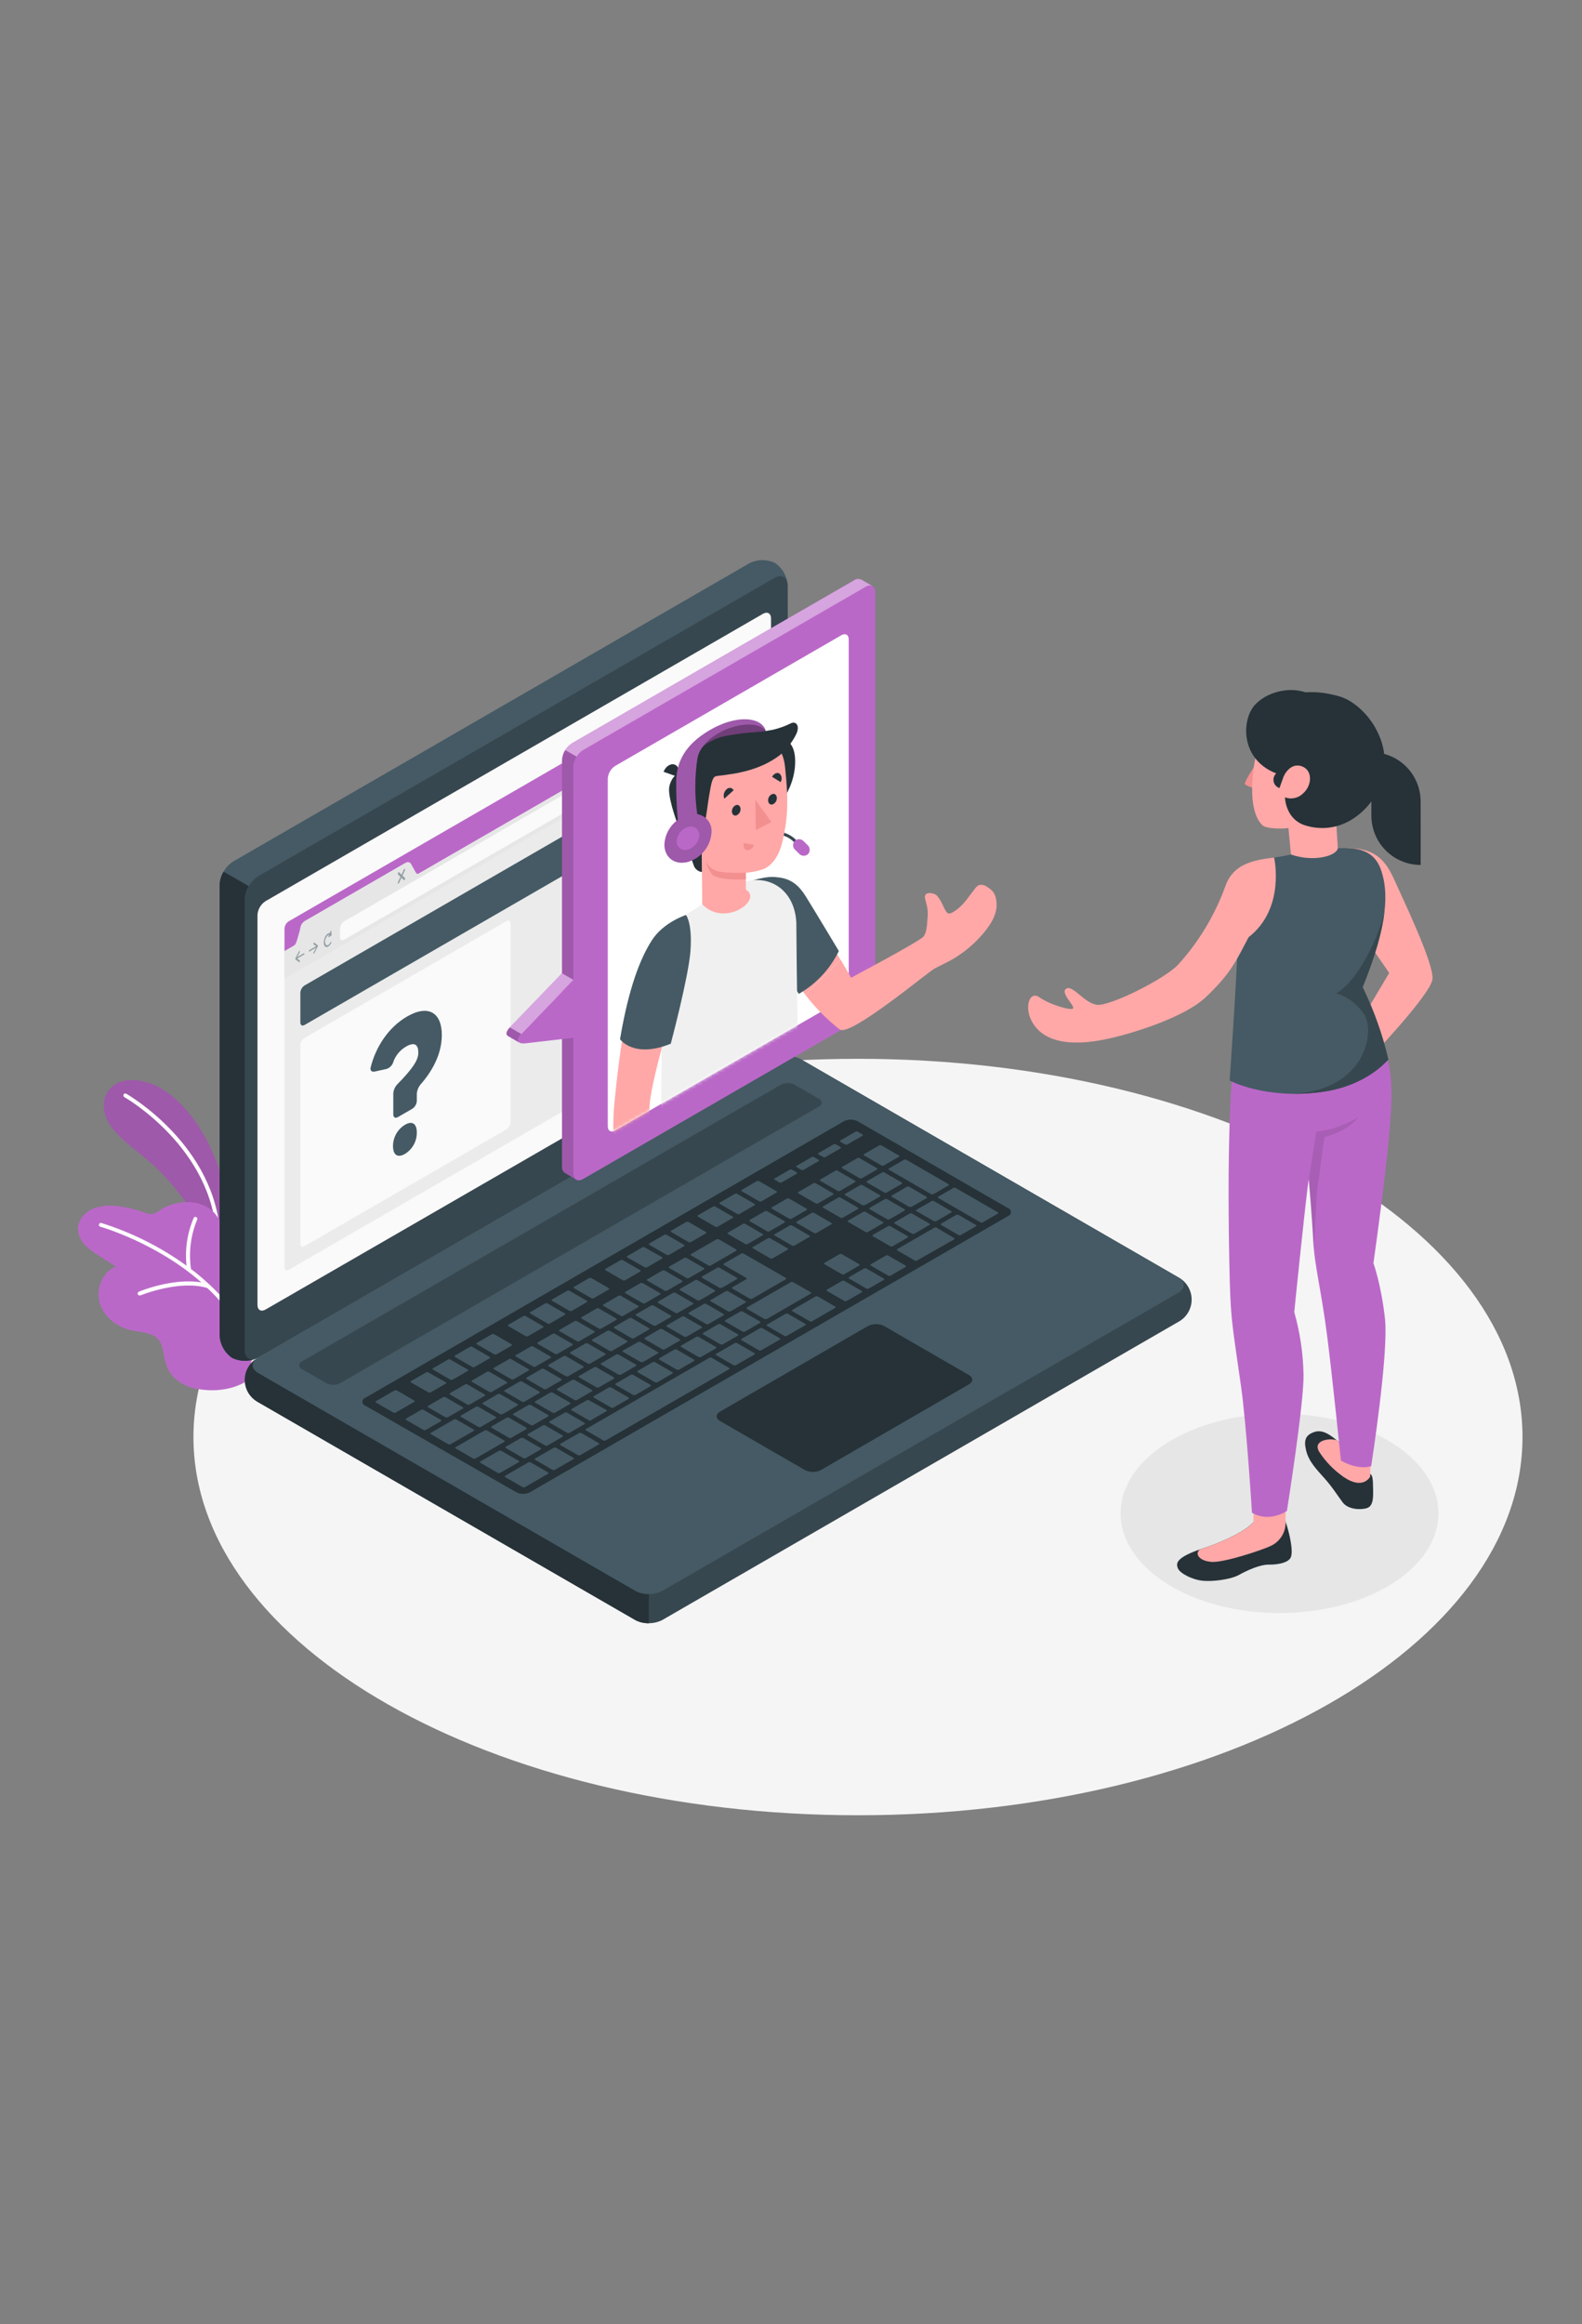 <svg width="485" height="712" viewBox="0 0 485 712" fill="none" xmlns="http://www.w3.org/2000/svg">
<rect x="0" y="0" width="485" height="712" fill="#808080" stroke="none"/>
<path d="M263.033 556.123C375.547 556.123 466.758 504.245 466.758 440.249C466.758 376.254 375.547 324.375 263.033 324.375C150.518 324.375 59.307 376.254 59.307 440.249C59.307 504.245 150.518 556.123 263.033 556.123Z" fill="#F5F5F5"/>
<path d="M392.264 494.171C419.17 494.171 440.982 480.496 440.982 463.627C440.982 446.757 419.17 433.082 392.264 433.082C365.358 433.082 343.546 446.757 343.546 463.627C343.546 480.496 365.358 494.171 392.264 494.171Z" fill="#E6E6E6"/>
<path d="M70.617 374.96C70.033 367.93 68.41 361.027 65.801 354.473C61.507 343.884 53.288 333.248 43.817 331.257C34.347 329.266 30.346 335.618 32.337 341.874C34.062 347.259 41.096 351.734 46.443 356.436C51.79 361.138 61.763 372.552 64.531 383.482L69.878 384.07L70.617 374.96Z" fill="#BA68C8"/>
<g opacity="0.15">
<path d="M70.617 374.96C70.033 367.93 68.41 361.027 65.801 354.473C61.507 343.884 53.288 333.248 43.817 331.257C34.347 329.266 30.346 335.618 32.337 341.874C34.062 347.259 41.096 351.734 46.443 356.436C51.79 361.138 61.763 372.552 64.531 383.482L69.878 384.07L70.617 374.96Z" fill="black"/>
</g>
<path d="M66.948 379.87C66.796 379.871 66.649 379.811 66.539 379.705C66.43 379.599 66.365 379.454 66.361 379.302C65.365 351.696 38.385 336.262 38.091 336.092C37.963 336.01 37.87 335.883 37.832 335.735C37.795 335.587 37.815 335.431 37.889 335.298C37.963 335.165 38.085 335.065 38.23 335.018C38.375 334.972 38.532 334.983 38.669 335.049C38.954 335.21 66.531 350.975 67.546 379.235C67.551 379.392 67.494 379.545 67.388 379.66C67.281 379.775 67.133 379.844 66.977 379.852L66.948 379.87Z" fill="white"/>
<path d="M74.874 423.555C74.874 423.555 69.356 427.043 60.729 425.555C57.94 425.184 55.34 423.935 53.307 421.99C51.079 419.696 50.728 417.383 50.102 414.312C49.93 413.028 49.491 411.794 48.813 410.69C46.917 408.15 43.277 408.197 40.205 407.533C35.844 406.585 31.834 403.457 30.573 399.181C29.313 394.906 31.36 389.701 35.494 388.014L30.422 384.762C28.845 383.837 27.387 382.723 26.08 381.444C24.775 380.141 23.996 378.403 23.89 376.562C23.89 373.87 25.89 371.462 28.355 370.362C30.88 369.387 33.62 369.106 36.29 369.547C38.995 369.878 41.654 370.514 44.215 371.443C44.913 371.758 45.668 371.929 46.434 371.945C47.43 371.769 48.364 371.338 49.145 370.694C54.947 366.902 64.398 367.158 67.508 374.382C67.963 375.444 68.238 376.581 68.731 377.624C70.532 381.52 75.603 380.345 78.884 382.165C79.913 382.817 80.786 383.687 81.442 384.714C82.097 385.742 82.518 386.901 82.676 388.109C83.33 391.958 82.258 396.347 81.547 400.148C80.837 403.95 79.936 407.486 78.903 411.088C78.059 414.065 77.13 417.013 76.144 419.943C75.935 420.549 75.48 423.175 74.874 423.555Z" fill="#BA68C8"/>
<path d="M78.343 414.662C75.452 406.707 70.704 399.556 64.493 393.806C64.428 393.667 64.313 393.558 64.171 393.502C62.381 391.825 60.505 390.243 58.549 388.762C57.81 383.643 58.465 378.42 60.445 373.642C60.512 373.5 60.519 373.337 60.466 373.189C60.412 373.042 60.303 372.921 60.161 372.855C60.019 372.788 59.856 372.781 59.708 372.834C59.561 372.887 59.44 372.997 59.374 373.139C57.41 377.746 56.657 382.778 57.184 387.757C49.238 382.027 40.423 377.61 31.076 374.675C30.924 374.637 30.763 374.659 30.627 374.737C30.491 374.814 30.39 374.942 30.346 375.092C30.325 375.167 30.318 375.246 30.328 375.324C30.337 375.402 30.362 375.477 30.401 375.545C30.44 375.613 30.492 375.672 30.554 375.72C30.616 375.768 30.687 375.802 30.763 375.822C31.01 375.888 47.827 380.666 61.744 392.886C53.212 391.398 43.04 395.512 42.575 395.73C42.445 395.779 42.336 395.873 42.268 395.995C42.2 396.117 42.178 396.259 42.206 396.396C42.233 396.532 42.308 396.655 42.417 396.741C42.527 396.828 42.663 396.873 42.803 396.868C42.878 396.881 42.955 396.881 43.03 396.868C43.144 396.811 55.098 391.976 63.545 394.602C69.68 400.227 74.38 407.239 77.253 415.05C77.293 415.167 77.368 415.268 77.469 415.34C77.569 415.411 77.689 415.449 77.812 415.448H78.011C78.086 415.42 78.155 415.377 78.212 415.322C78.27 415.267 78.316 415.2 78.347 415.126C78.378 415.053 78.394 414.974 78.393 414.894C78.392 414.814 78.375 414.735 78.343 414.662Z" fill="white"/>
<path d="M75.063 422.729C75.164 424.116 75.591 425.46 76.309 426.651C77.028 427.842 78.017 428.847 79.197 429.583L194.805 496.303C196.083 496.953 197.496 497.291 198.929 497.291C200.362 497.291 201.775 496.953 203.053 496.303L361.208 404.992C362.451 404.332 363.492 403.346 364.217 402.139C364.943 400.932 365.326 399.551 365.326 398.143C365.326 396.735 364.943 395.353 364.217 394.147C363.492 392.94 362.451 391.954 361.208 391.293L245.618 324.554C244.339 323.909 242.927 323.573 241.494 323.573C240.062 323.573 238.649 323.909 237.37 324.554L79.197 415.885C78.017 416.62 77.029 417.623 76.31 418.812C75.592 420.001 75.165 421.343 75.063 422.729Z" fill="#37474F"/>
<path d="M198.91 488.379V497.299C197.477 497.339 196.058 497.013 194.786 496.351L79.149 429.584C77.941 428.947 76.923 428.001 76.199 426.842C75.475 425.684 75.072 424.354 75.029 422.988C74.987 421.623 75.307 420.271 75.958 419.07C76.608 417.868 77.565 416.861 78.732 416.15C76.883 417.478 77.026 419.421 79.149 420.644L194.805 487.383C196.067 488.058 197.479 488.401 198.91 488.379Z" fill="#263238"/>
<path d="M71.195 416.027C70.047 415.246 69.099 414.206 68.427 412.99C67.755 411.775 67.379 410.418 67.328 409.031V271.087C67.405 269.657 67.819 268.265 68.536 267.025C69.252 265.785 70.251 264.731 71.451 263.949L229.606 172.637C230.834 171.986 232.199 171.632 233.589 171.606C234.979 171.58 236.355 171.881 237.607 172.486C238.756 173.267 239.704 174.307 240.376 175.522C241.048 176.738 241.424 178.094 241.475 179.482V317.425C241.397 318.856 240.983 320.248 240.267 321.488C239.55 322.728 238.552 323.782 237.351 324.564L79.197 415.885C77.967 416.533 76.603 416.883 75.213 416.908C73.823 416.933 72.447 416.631 71.195 416.027Z" fill="#455A64"/>
<path d="M78.704 416.131C77.52 416.661 76.235 416.927 74.938 416.909C73.641 416.891 72.364 416.59 71.195 416.026C70.047 415.245 69.099 414.205 68.427 412.99C67.755 411.774 67.379 410.418 67.328 409.03V271.087C67.373 269.652 67.791 268.253 68.541 267.029L76.277 271.485C75.534 272.712 75.116 274.109 75.063 275.542V413.495C75.063 415.941 76.656 417.031 78.704 416.131Z" fill="#263238"/>
<path d="M75.063 275.561V413.495C75.063 416.131 76.959 417.193 79.197 415.884L237.351 324.564C238.552 323.782 239.55 322.728 240.267 321.487C240.983 320.247 241.397 318.855 241.475 317.425V179.482C241.475 176.856 239.627 175.784 237.351 177.102L79.197 268.413C77.993 269.195 76.992 270.25 76.274 271.492C75.555 272.734 75.141 274.129 75.063 275.561Z" fill="#37474F"/>
<path d="M79.197 420.644L194.805 487.383C196.084 488.028 197.497 488.364 198.929 488.364C200.361 488.364 201.774 488.028 203.053 487.383L361.208 396.072C363.492 394.754 363.492 392.621 361.208 391.332L245.618 324.592C244.339 323.947 242.927 323.611 241.494 323.611C240.062 323.611 238.649 323.947 237.37 324.592L79.197 415.885C76.912 417.193 76.912 419.326 79.197 420.644Z" fill="#455A64"/>
<path d="M81.415 276.073L233.901 188.051C235.266 187.265 236.375 187.909 236.375 189.483V308.931C236.328 309.789 236.079 310.624 235.649 311.369C235.219 312.113 234.62 312.746 233.901 313.216L81.415 401.19C80.04 401.977 78.931 401.342 78.931 399.759V280.311C78.984 279.459 79.236 278.632 79.668 277.896C80.099 277.16 80.698 276.535 81.415 276.073Z" fill="#FAFAFA"/>
<path d="M92.611 417.069L239.418 332.299C240.056 331.972 240.763 331.802 241.48 331.802C242.197 331.802 242.904 331.972 243.542 332.299L251.05 336.632C251.297 336.718 251.51 336.879 251.661 337.092C251.812 337.305 251.893 337.56 251.893 337.821C251.893 338.083 251.812 338.337 251.661 338.55C251.51 338.764 251.297 338.925 251.05 339.011L104.224 423.772C103.586 424.099 102.879 424.269 102.162 424.269C101.445 424.269 100.738 424.099 100.1 423.772L92.611 419.449C92.364 419.362 92.151 419.201 92 418.988C91.849 418.775 91.767 418.52 91.767 418.259C91.767 417.998 91.849 417.743 92 417.53C92.151 417.317 92.364 417.156 92.611 417.069Z" fill="#37474F"/>
<path d="M111.959 428.246L258.767 343.486C259.406 343.163 260.112 342.995 260.829 342.995C261.545 342.995 262.251 343.163 262.89 343.486L309.077 370.153C309.324 370.239 309.537 370.4 309.688 370.613C309.839 370.827 309.92 371.081 309.92 371.343C309.92 371.604 309.839 371.859 309.688 372.072C309.537 372.285 309.324 372.446 309.077 372.532L162.44 457.17C161.8 457.495 161.092 457.664 160.374 457.664C159.656 457.664 158.948 457.495 158.307 457.17L111.969 430.626C111.717 430.545 111.498 430.387 111.342 430.174C111.186 429.96 111.102 429.704 111.101 429.439C111.1 429.175 111.182 428.918 111.336 428.703C111.491 428.489 111.709 428.329 111.959 428.246Z" fill="#263238"/>
<path d="M243.561 381.596L248.149 378.951C248.348 378.837 248.339 378.647 248.149 378.524L242.831 375.453C242.718 375.394 242.593 375.364 242.466 375.364C242.339 375.364 242.214 375.394 242.101 375.453L237.503 378.107C237.304 378.211 237.314 378.401 237.503 378.524L242.812 381.596C242.928 381.656 243.056 381.687 243.186 381.687C243.317 381.687 243.445 381.656 243.561 381.596ZM234.489 371.054L229.881 373.727C229.682 373.841 229.701 374.031 229.881 374.154L235.19 377.216C235.305 377.274 235.431 377.305 235.56 377.305C235.688 377.305 235.815 377.274 235.929 377.216L240.527 374.561C240.717 374.448 240.707 374.258 240.527 374.135L235.209 371.073C235.097 371.016 234.974 370.987 234.849 370.987C234.724 370.987 234.6 371.016 234.489 371.073V371.054ZM219.633 379.7L211.86 384.184C211.661 384.297 211.67 384.487 211.86 384.61L217.169 387.682C217.284 387.738 217.41 387.767 217.538 387.767C217.666 387.767 217.793 387.738 217.908 387.682L225.682 383.198C225.881 383.084 225.862 382.894 225.682 382.771L220.401 379.7C220.283 379.637 220.151 379.604 220.017 379.604C219.883 379.604 219.751 379.637 219.633 379.7ZM227.767 374.96L223.169 377.614C222.98 377.728 222.989 377.917 223.169 378.041L228.488 381.112C228.601 381.168 228.726 381.197 228.853 381.197C228.979 381.197 229.104 381.168 229.218 381.112L233.815 378.458C234.005 378.344 233.996 378.154 233.815 378.041L228.497 374.96C228.384 374.901 228.259 374.871 228.132 374.871C228.005 374.871 227.88 374.901 227.767 374.96ZM209.755 385.388L205.157 388.033C204.968 388.146 204.977 388.336 205.157 388.459L210.476 391.531C210.589 391.589 210.714 391.619 210.841 391.619C210.968 391.619 211.093 391.589 211.206 391.531L215.803 388.876C215.993 388.772 215.984 388.582 215.803 388.459L210.466 385.388C210.353 385.329 210.228 385.299 210.101 385.299C209.974 385.299 209.849 385.329 209.736 385.388H209.755ZM203.034 389.265L198.446 391.919C198.246 392.024 198.256 392.213 198.446 392.336L203.764 395.408C203.877 395.464 204.002 395.493 204.129 395.493C204.255 395.493 204.38 395.464 204.494 395.408L209.092 392.754C209.291 392.64 209.272 392.45 209.092 392.327L203.783 389.255C203.665 389.191 203.534 389.156 203.4 389.155C203.266 389.153 203.134 389.184 203.015 389.246L203.034 389.265ZM223.947 401.741L228.545 399.086C228.734 398.973 228.725 398.783 228.545 398.66L223.226 395.598C223.113 395.539 222.988 395.509 222.861 395.509C222.734 395.509 222.609 395.539 222.496 395.598L217.899 398.252C217.699 398.366 217.718 398.555 217.899 398.679L223.207 401.741C223.321 401.793 223.445 401.818 223.57 401.815C223.695 401.812 223.817 401.78 223.928 401.722L223.947 401.741ZM217.225 405.618L221.823 402.964C222.022 402.85 222.003 402.66 221.823 402.537L216.514 399.475C216.4 399.417 216.273 399.386 216.145 399.386C216.016 399.386 215.89 399.417 215.775 399.475L211.177 402.129C210.988 402.243 210.997 402.433 211.177 402.556L216.495 405.627C216.609 405.676 216.731 405.699 216.854 405.694C216.977 405.689 217.098 405.657 217.206 405.599L217.225 405.618ZM210.504 409.495L215.102 406.841C215.301 406.727 215.292 406.538 215.102 406.424L209.793 403.352C209.68 403.294 209.555 403.264 209.428 403.264C209.301 403.264 209.176 403.294 209.063 403.352L204.465 406.007C204.266 406.12 204.276 406.31 204.465 406.433L209.784 409.505C209.895 409.552 210.016 409.574 210.138 409.569C210.259 409.564 210.378 409.532 210.485 409.476L210.504 409.495ZM203.792 413.373L208.39 410.718C208.58 410.614 208.57 410.424 208.39 410.301L203.024 407.192C202.912 407.133 202.786 407.103 202.659 407.103C202.532 407.103 202.407 407.133 202.294 407.192L197.697 409.837C197.498 409.95 197.517 410.14 197.697 410.263L203.005 413.335C203.122 413.401 203.253 413.437 203.387 413.44C203.521 413.444 203.654 413.414 203.773 413.354L203.792 413.373ZM236.859 385.52L241.456 382.866C241.646 382.752 241.636 382.563 241.456 382.439L236.138 379.368C236.025 379.312 235.9 379.283 235.773 379.283C235.646 379.283 235.522 379.312 235.408 379.368L230.81 382.022C230.621 382.136 230.63 382.326 230.81 382.439L236.129 385.511C236.24 385.562 236.362 385.588 236.485 385.587C236.608 385.585 236.729 385.556 236.84 385.501L236.859 385.52ZM230.659 397.844L240.916 391.919C241.115 391.806 241.096 391.616 240.916 391.502L227.985 384.051C227.871 383.993 227.744 383.962 227.616 383.962C227.487 383.962 227.36 383.993 227.246 384.051L221.946 387.113C221.747 387.227 221.757 387.416 221.946 387.54L228.772 391.483C228.99 391.607 229 391.796 228.772 391.9L224.535 394.356C224.335 394.469 224.345 394.659 224.535 394.782L229.853 397.844C229.973 397.913 230.108 397.948 230.246 397.948C230.384 397.948 230.52 397.913 230.64 397.844H230.659ZM196.322 393.104L191.724 395.759C191.525 395.873 191.544 396.062 191.724 396.176L197.033 399.247C197.148 399.306 197.274 399.336 197.403 399.336C197.531 399.336 197.658 399.306 197.772 399.247L202.361 396.593C202.56 396.479 202.55 396.29 202.361 396.166L197.043 393.095C196.926 393.042 196.798 393.017 196.669 393.022C196.541 393.026 196.416 393.061 196.303 393.123L196.322 393.104ZM189.601 396.982L185.003 399.636C184.813 399.75 184.823 399.939 185.003 400.063L190.321 403.125C190.434 403.183 190.559 403.213 190.686 403.213C190.813 403.213 190.938 403.183 191.051 403.125L195.649 400.47C195.839 400.357 195.829 400.167 195.649 400.044L190.331 396.982C190.214 396.923 190.084 396.894 189.954 396.898C189.823 396.901 189.695 396.936 189.582 397.001L189.601 396.982ZM156.032 440.476C156.146 440.532 156.27 440.561 156.397 440.561C156.524 440.561 156.648 440.532 156.762 440.476L161.36 437.822C161.559 437.708 161.549 437.518 161.36 437.404L156.051 434.333C155.936 434.277 155.809 434.248 155.681 434.248C155.553 434.248 155.427 434.277 155.312 434.333L150.723 436.987C150.524 437.101 150.534 437.291 150.723 437.414L156.032 440.476ZM135.84 428.048L131.242 430.702C131.052 430.816 131.062 431.005 131.242 431.129L136.56 434.191C136.673 434.249 136.798 434.279 136.925 434.279C137.052 434.279 137.177 434.249 137.29 434.191L141.888 431.536C142.077 431.423 142.068 431.233 141.888 431.11L136.57 428.048C136.457 427.989 136.332 427.959 136.205 427.959C136.078 427.959 135.952 427.989 135.84 428.048ZM146.656 437.148C146.77 437.204 146.895 437.234 147.021 437.234C147.148 437.234 147.273 437.204 147.386 437.148L151.984 434.494C152.174 434.38 152.164 434.191 151.984 434.067L146.666 430.996C146.553 430.938 146.428 430.907 146.301 430.907C146.174 430.907 146.049 430.938 145.936 430.996L141.338 433.65C141.148 433.764 141.158 433.944 141.338 434.067L146.656 437.148ZM167.873 442.836L172.47 440.182C172.669 440.078 172.65 439.888 172.47 439.765L167.162 436.693C167.047 436.635 166.92 436.605 166.792 436.605C166.663 436.605 166.537 436.635 166.422 436.693L161.824 439.338C161.635 439.452 161.644 439.642 161.824 439.765L167.143 442.836C167.255 442.896 167.379 442.928 167.506 442.93C167.633 442.931 167.759 442.903 167.873 442.846V442.836ZM160.421 446.704C160.536 446.76 160.663 446.79 160.791 446.79C160.919 446.79 161.046 446.76 161.161 446.704L165.749 444.05C165.948 443.936 165.939 443.747 165.749 443.623L160.431 440.552C160.318 440.494 160.193 440.463 160.066 440.463C159.939 440.463 159.814 440.494 159.701 440.552L155.084 443.216C154.885 443.32 154.894 443.51 155.084 443.633L160.421 446.704ZM142.561 424.142L137.963 426.796C137.764 426.91 137.774 427.1 137.963 427.213L143.272 430.285C143.385 430.343 143.51 430.374 143.637 430.374C143.764 430.374 143.889 430.343 144.002 430.285L148.6 427.631C148.799 427.517 148.789 427.327 148.6 427.204L143.281 424.132C143.168 424.081 143.044 424.056 142.919 424.059C142.794 424.062 142.672 424.094 142.561 424.151V424.142ZM176.149 404.746L171.551 407.4C171.352 407.514 171.371 407.704 171.551 407.827L176.86 410.889C176.974 410.947 177.101 410.978 177.229 410.978C177.358 410.978 177.484 410.947 177.599 410.889L182.197 408.234C182.386 408.121 182.377 407.931 182.197 407.808L176.879 404.746C176.765 404.689 176.639 404.66 176.512 404.662C176.385 404.664 176.261 404.696 176.149 404.755V404.746ZM149.301 420.274L144.703 422.928C144.514 423.042 144.523 423.232 144.703 423.346L150.022 426.417C150.135 426.475 150.26 426.506 150.387 426.506C150.514 426.506 150.639 426.475 150.752 426.417L155.349 423.763C155.549 423.649 155.53 423.459 155.349 423.336L150.041 420.265C149.925 420.21 149.798 420.182 149.67 420.184C149.542 420.186 149.416 420.216 149.301 420.274ZM182.889 400.878L178.301 403.532C178.101 403.646 178.111 403.836 178.301 403.959L183.619 407.021C183.732 407.079 183.857 407.11 183.984 407.11C184.111 407.11 184.236 407.079 184.349 407.021L188.947 404.367C189.146 404.253 189.136 404.063 188.947 403.94L183.638 400.878C183.518 400.813 183.385 400.779 183.249 400.779C183.113 400.779 182.98 400.813 182.86 400.878H182.889ZM169.456 408.633L164.858 411.287C164.668 411.401 164.678 411.59 164.858 411.714L170.157 414.776C170.271 414.832 170.396 414.861 170.522 414.861C170.649 414.861 170.774 414.832 170.887 414.776L175.485 412.121C175.684 412.008 175.665 411.818 175.485 411.704L170.157 408.652C170.046 408.59 169.922 408.557 169.795 408.554C169.668 408.55 169.542 408.577 169.427 408.633H169.456ZM162.744 412.51L158.146 415.164C157.947 415.278 157.956 415.468 158.146 415.591L163.464 418.662C163.577 418.721 163.702 418.751 163.829 418.751C163.956 418.751 164.081 418.721 164.194 418.662L168.792 416.008C168.991 415.894 168.982 415.705 168.792 415.591L163.474 412.519C163.357 412.457 163.228 412.424 163.096 412.422C162.964 412.421 162.833 412.451 162.715 412.51H162.744ZM156.023 416.397L151.425 419.051C151.226 419.155 151.245 419.345 151.425 419.468L156.734 422.54C156.848 422.598 156.975 422.628 157.103 422.628C157.232 422.628 157.358 422.598 157.473 422.54L162.071 419.895C162.26 419.781 162.251 419.592 162.071 419.468L156.753 416.397C156.636 416.334 156.506 416.301 156.373 416.301C156.241 416.301 156.111 416.334 155.994 416.397H156.023ZM190.359 421.137L194.957 418.482C195.156 418.369 195.147 418.179 194.957 418.056L189.639 414.984C189.525 414.928 189.4 414.899 189.274 414.899C189.147 414.899 189.022 414.928 188.909 414.984L184.311 417.639C184.112 417.752 184.121 417.942 184.311 418.056L189.629 421.127C189.739 421.179 189.859 421.206 189.981 421.204C190.103 421.202 190.222 421.173 190.331 421.118L190.359 421.137ZM249.363 362.522L244.765 365.176C244.575 365.29 244.585 365.48 244.765 365.593L250.083 368.665C250.196 368.723 250.321 368.754 250.448 368.754C250.575 368.754 250.7 368.723 250.813 368.665L255.411 366.011C255.61 365.897 255.591 365.707 255.411 365.584L250.102 362.512C249.984 362.45 249.853 362.417 249.719 362.415C249.586 362.414 249.454 362.444 249.334 362.503L249.363 362.522ZM241.229 367.214L236.64 369.869C236.441 369.983 236.451 370.172 236.64 370.295L241.959 373.358C242.072 373.416 242.197 373.446 242.324 373.446C242.451 373.446 242.576 373.416 242.689 373.358L247.286 370.703C247.486 370.589 247.476 370.4 247.286 370.277L241.978 367.214C241.86 367.147 241.727 367.11 241.591 367.106C241.456 367.103 241.321 367.134 241.2 367.196L241.229 367.214ZM256.084 358.683L251.486 361.337C251.287 361.441 251.306 361.631 251.486 361.754L256.795 364.826C256.91 364.882 257.037 364.911 257.165 364.911C257.293 364.911 257.419 364.882 257.534 364.826L262.132 362.171C262.322 362.057 262.312 361.868 262.132 361.745L256.814 358.673C256.701 358.603 256.573 358.561 256.441 358.553C256.308 358.545 256.176 358.57 256.055 358.626L256.084 358.683ZM221.311 394.536L225.909 391.881C226.099 391.768 226.089 391.578 225.909 391.455L220.591 388.393C220.478 388.335 220.353 388.304 220.226 388.304C220.099 388.304 219.974 388.335 219.861 388.393L215.263 391.047C215.073 391.161 215.083 391.351 215.263 391.474L220.581 394.536C220.695 394.581 220.817 394.599 220.939 394.589C221.06 394.579 221.178 394.542 221.283 394.479L221.311 394.536ZM263.535 354.815C263.421 354.756 263.294 354.726 263.165 354.726C263.037 354.726 262.91 354.756 262.796 354.815L258.207 357.46C258.008 357.573 258.018 357.763 258.207 357.886L263.526 360.958C263.639 361.016 263.764 361.046 263.891 361.046C264.018 361.046 264.143 361.016 264.256 360.958L268.853 358.303C269.053 358.199 269.043 358.009 268.853 357.886L263.535 354.815ZM197.08 417.288L201.678 414.643C201.877 414.529 201.858 414.34 201.678 414.216L196.369 411.145C196.255 411.087 196.128 411.056 196 411.056C195.871 411.056 195.745 411.087 195.63 411.145L191.013 413.733C190.824 413.837 190.833 414.027 191.013 414.15L196.332 417.221C196.442 417.28 196.565 417.311 196.691 417.312C196.816 417.314 196.94 417.286 197.052 417.231L197.08 417.288ZM279.462 369.727L284.059 367.072C284.258 366.959 284.24 366.769 284.059 366.655L278.751 363.584C278.636 363.525 278.509 363.495 278.381 363.495C278.252 363.495 278.126 363.525 278.011 363.584L273.423 366.238C273.224 366.352 273.233 366.541 273.423 366.665L278.741 369.736C278.854 369.776 278.975 369.791 279.095 369.779C279.214 369.768 279.33 369.731 279.433 369.67L279.462 369.727ZM265.156 369.224L269.754 366.57C269.944 366.456 269.934 366.267 269.754 366.143L264.436 363.081C264.323 363.023 264.198 362.993 264.071 362.993C263.944 362.993 263.819 363.023 263.706 363.081L259.108 365.736C258.909 365.849 258.928 366.039 259.108 366.162L264.417 369.224C264.532 369.269 264.656 369.288 264.779 369.278C264.902 369.268 265.021 369.23 265.128 369.167L265.156 369.224ZM271.129 359.204C271.014 359.146 270.887 359.115 270.759 359.115C270.63 359.115 270.504 359.146 270.389 359.204L265.801 361.858C265.602 361.972 265.611 362.162 265.801 362.285L271.119 365.347C271.232 365.405 271.357 365.436 271.484 365.436C271.611 365.436 271.736 365.405 271.849 365.347L276.447 362.693C276.646 362.579 276.637 362.389 276.447 362.266L271.129 359.204ZM272.541 358.379L285.453 365.84C285.566 365.896 285.691 365.925 285.818 365.925C285.945 365.925 286.069 365.896 286.183 365.84L290.781 363.185C290.97 363.072 290.961 362.882 290.781 362.768L277.869 355.308C277.755 355.252 277.631 355.222 277.504 355.222C277.377 355.222 277.253 355.252 277.139 355.308L272.541 357.962C272.295 358.019 272.304 358.208 272.541 358.322V358.379ZM256.956 366.911L252.358 369.566C252.169 369.679 252.178 369.869 252.358 369.992L257.677 373.054C257.789 373.112 257.915 373.143 258.042 373.143C258.169 373.143 258.294 373.112 258.407 373.054L263.004 370.4C263.203 370.286 263.184 370.096 263.004 369.973L257.696 366.911C257.58 366.844 257.449 366.806 257.315 366.801C257.181 366.796 257.048 366.824 256.928 366.883L256.956 366.911ZM206.371 396.072L201.773 398.726C201.574 398.84 201.593 399.029 201.773 399.153L207.082 402.224C207.196 402.282 207.323 402.313 207.452 402.313C207.58 402.313 207.707 402.282 207.821 402.224L212.41 399.57C212.609 399.456 212.599 399.276 212.41 399.153L207.129 396.091C207.014 396.027 206.884 395.992 206.752 395.989C206.62 395.985 206.49 396.014 206.371 396.072ZM271.982 373.538C272.096 373.596 272.223 373.626 272.352 373.626C272.48 373.626 272.607 373.596 272.721 373.538L277.319 370.883C277.509 370.779 277.499 370.589 277.319 370.466L271.972 367.376C271.859 367.32 271.734 367.291 271.607 367.291C271.481 367.291 271.356 367.32 271.242 367.376L266.645 370.03C266.446 370.144 266.465 370.333 266.645 370.457L271.982 373.538ZM213.083 392.194L208.494 394.849C208.295 394.962 208.305 395.152 208.494 395.275L213.813 398.347C213.926 398.403 214.051 398.432 214.178 398.432C214.304 398.432 214.429 398.403 214.543 398.347L219.14 395.692C219.339 395.579 219.33 395.389 219.14 395.275L213.832 392.204C213.717 392.142 213.589 392.11 213.458 392.108C213.328 392.106 213.199 392.136 213.083 392.194ZM162.734 436.58C162.848 436.636 162.973 436.665 163.099 436.665C163.226 436.665 163.351 436.636 163.464 436.58L168.062 433.925C168.252 433.812 168.242 433.622 168.062 433.508L162.744 430.437C162.631 430.378 162.506 430.348 162.379 430.348C162.252 430.348 162.127 430.378 162.014 430.437L157.416 433.091C157.227 433.205 157.236 433.394 157.416 433.518L162.734 436.58ZM152.629 427.1L148.031 429.745C147.832 429.858 147.841 430.048 148.031 430.171L153.34 433.243C153.454 433.301 153.581 433.331 153.709 433.331C153.838 433.331 153.965 433.301 154.079 433.243L158.667 430.588C158.867 430.484 158.857 430.294 158.667 430.171L153.359 427.1C153.246 427.041 153.121 427.011 152.994 427.011C152.867 427.011 152.742 427.041 152.629 427.1ZM170.157 432.788L174.746 430.133C174.945 430.02 174.935 429.83 174.746 429.707L169.427 426.645C169.314 426.586 169.189 426.556 169.062 426.556C168.935 426.556 168.81 426.586 168.697 426.645L164.1 429.299C163.9 429.413 163.91 429.602 164.1 429.726L169.408 432.788C169.524 432.848 169.652 432.879 169.783 432.879C169.913 432.879 170.041 432.848 170.157 432.788ZM176.869 428.91L181.467 426.256C181.666 426.142 181.647 425.953 181.467 425.829L176.158 422.767C176.044 422.709 175.917 422.679 175.788 422.679C175.66 422.679 175.533 422.709 175.419 422.767L170.821 425.422C170.631 425.535 170.641 425.725 170.821 425.848L176.139 428.91C176.259 428.968 176.391 428.994 176.523 428.988C176.656 428.981 176.784 428.941 176.898 428.872L176.869 428.91ZM183.59 425.033L188.188 422.379C188.378 422.265 188.368 422.075 188.188 421.952L182.87 418.88C182.756 418.824 182.632 418.795 182.505 418.795C182.378 418.795 182.253 418.824 182.14 418.88L177.542 421.535C177.343 421.649 177.362 421.838 177.542 421.952L182.851 425.024C182.971 425.082 183.104 425.11 183.238 425.105C183.372 425.101 183.503 425.063 183.619 424.995L183.59 425.033ZM159.312 423.26L154.714 425.915C154.525 426.028 154.534 426.218 154.714 426.341L160.033 429.413C160.146 429.469 160.271 429.498 160.398 429.498C160.524 429.498 160.649 429.469 160.763 429.413L165.36 426.758C165.559 426.645 165.54 426.455 165.36 426.341L160.052 423.27C159.944 423.21 159.824 423.175 159.701 423.167C159.578 423.159 159.455 423.178 159.341 423.222L159.312 423.26ZM166.033 419.383L161.436 422.037C161.237 422.151 161.256 422.341 161.436 422.464L166.744 425.535C166.86 425.592 166.986 425.621 167.114 425.621C167.242 425.621 167.369 425.592 167.484 425.535L172.082 422.881C172.271 422.767 172.262 422.578 172.082 422.464L166.763 419.392C166.658 419.331 166.54 419.295 166.418 419.287C166.297 419.279 166.175 419.299 166.062 419.345L166.033 419.383ZM192.909 403.836L188.321 406.49C188.122 406.604 188.131 406.794 188.321 406.907L193.639 409.979C193.752 410.037 193.877 410.067 194.004 410.067C194.131 410.067 194.256 410.037 194.369 409.979L198.967 407.324C199.166 407.211 199.157 407.021 198.967 406.898L193.658 403.826C193.541 403.77 193.412 403.742 193.283 403.743C193.153 403.745 193.025 403.777 192.909 403.836ZM186.197 407.713L181.6 410.367C181.401 410.481 181.419 410.671 181.6 410.785L186.908 413.856C187.023 413.914 187.15 413.945 187.278 413.945C187.407 413.945 187.533 413.914 187.648 413.856L192.246 411.202C192.435 411.088 192.426 410.898 192.246 410.775L186.927 407.704C186.816 407.652 186.694 407.626 186.571 407.628C186.448 407.629 186.327 407.659 186.216 407.713H186.197ZM199.631 399.958L195.033 402.613C194.843 402.717 194.853 402.907 195.033 403.03L200.351 406.101C200.464 406.16 200.589 406.19 200.716 406.19C200.843 406.19 200.968 406.16 201.081 406.101L205.679 403.457C205.868 403.343 205.859 403.153 205.679 403.03L200.361 399.958C200.25 399.903 200.128 399.875 200.005 399.875C199.882 399.875 199.76 399.903 199.65 399.958H199.631ZM172.764 415.468L168.166 418.122C167.967 418.236 167.977 418.425 168.166 418.549L173.485 421.611C173.598 421.669 173.723 421.699 173.85 421.699C173.977 421.699 174.102 421.669 174.215 421.611L178.812 418.956C179.012 418.843 179.002 418.653 178.812 418.53L173.494 415.468C173.384 415.413 173.262 415.384 173.139 415.384C173.015 415.384 172.894 415.413 172.783 415.468H172.764ZM179.476 411.59L174.878 414.245C174.689 414.359 174.698 414.548 174.878 414.671L180.197 417.733C180.309 417.792 180.435 417.822 180.562 417.822C180.689 417.822 180.814 417.792 180.927 417.733L185.524 415.079C185.723 414.965 185.704 414.776 185.524 414.652L180.206 411.59C180.096 411.535 179.974 411.507 179.851 411.507C179.727 411.507 179.605 411.535 179.495 411.59H179.476ZM174.575 438.969L179.173 436.314C179.362 436.2 179.353 436.011 179.173 435.897L173.845 432.788C173.732 432.729 173.607 432.699 173.48 432.699C173.353 432.699 173.228 432.729 173.115 432.788L168.517 435.442C168.318 435.556 168.337 435.745 168.517 435.869L173.826 438.94C173.943 439.005 174.073 439.042 174.207 439.047C174.34 439.052 174.473 439.025 174.594 438.969H174.575ZM135.148 434.987L129.839 431.925C129.724 431.867 129.598 431.836 129.469 431.836C129.341 431.836 129.214 431.867 129.099 431.925L124.502 434.579C124.312 434.693 124.321 434.883 124.502 435.006L129.82 438.068C129.933 438.126 130.058 438.157 130.185 438.157C130.312 438.157 130.437 438.126 130.55 438.068L135.148 435.414C135.394 435.3 135.375 435.11 135.167 434.987H135.148ZM145.215 437.945L139.907 434.873C139.791 434.817 139.665 434.788 139.537 434.788C139.409 434.788 139.282 434.817 139.167 434.873L132.095 438.95C131.905 439.063 131.915 439.253 132.095 439.376L137.413 442.448C137.526 442.506 137.651 442.536 137.778 442.536C137.905 442.536 138.03 442.506 138.143 442.448L145.215 438.371C145.509 438.258 145.443 438.068 145.234 437.945H145.215ZM126.995 429.062L121.686 425.99C121.571 425.932 121.445 425.902 121.316 425.902C121.188 425.902 121.061 425.932 120.947 425.99L115.259 429.261C115.069 429.375 115.078 429.564 115.259 429.678L120.577 432.75C120.69 432.808 120.815 432.838 120.942 432.838C121.069 432.838 121.194 432.808 121.307 432.75L126.995 429.479C127.241 429.365 127.222 429.176 127.014 429.062H126.995ZM131.337 426.55C131.449 426.608 131.575 426.638 131.702 426.638C131.829 426.638 131.954 426.608 132.067 426.55L136.664 423.895C136.854 423.782 136.845 423.592 136.664 423.469L131.337 420.464C131.224 420.405 131.099 420.375 130.972 420.375C130.845 420.375 130.72 420.405 130.607 420.464L126.009 423.118C125.819 423.232 125.829 423.421 126.009 423.545L131.337 426.55ZM154.601 441.32L149.301 438.239C149.188 438.18 149.063 438.15 148.936 438.15C148.809 438.15 148.684 438.18 148.571 438.239L139.726 443.339C139.537 443.453 139.546 443.642 139.726 443.765L145.045 446.828C145.158 446.886 145.283 446.916 145.41 446.916C145.537 446.916 145.662 446.886 145.775 446.828L154.61 441.727C154.819 441.623 154.809 441.433 154.601 441.32ZM159.009 447.539L153.69 444.467C153.577 444.411 153.452 444.382 153.325 444.382C153.199 444.382 153.074 444.411 152.961 444.467L147.273 447.728C147.083 447.842 147.092 448.031 147.273 448.155L152.591 451.226C152.704 451.282 152.829 451.311 152.956 451.311C153.082 451.311 153.207 451.282 153.321 451.226L159.009 447.965C159.227 447.842 159.217 447.652 159.009 447.529V447.539ZM181.296 397.712C181.411 397.768 181.538 397.797 181.666 397.797C181.794 397.797 181.92 397.768 182.036 397.712L186.633 395.057C186.823 394.944 186.814 394.754 186.633 394.64L181.315 391.569C181.202 391.51 181.077 391.48 180.95 391.48C180.823 391.48 180.698 391.51 180.585 391.569L175.987 394.223C175.788 394.337 175.807 394.526 175.987 394.65L181.296 397.712ZM167.863 405.466C167.978 405.525 168.104 405.555 168.233 405.555C168.361 405.555 168.488 405.525 168.603 405.466L173.191 402.812C173.39 402.708 173.38 402.518 173.191 402.395L167.873 399.323C167.759 399.267 167.634 399.238 167.508 399.238C167.381 399.238 167.256 399.267 167.143 399.323L162.573 401.978C162.374 402.091 162.384 402.281 162.573 402.404L167.863 405.466ZM138.067 422.663C138.182 422.721 138.309 422.752 138.437 422.752C138.566 422.752 138.692 422.721 138.807 422.663L143.395 420.009C143.594 419.895 143.585 419.705 143.395 419.582L138.077 416.52C137.964 416.462 137.839 416.431 137.712 416.431C137.585 416.431 137.46 416.462 137.347 416.52L132.749 419.174C132.55 419.288 132.569 419.478 132.749 419.601L138.067 422.663ZM174.584 401.589C174.698 401.645 174.823 401.674 174.949 401.674C175.076 401.674 175.201 401.645 175.314 401.589L179.912 398.935C180.111 398.821 180.092 398.631 179.912 398.517L174.603 395.446C174.489 395.388 174.362 395.357 174.234 395.357C174.105 395.357 173.978 395.388 173.864 395.446L169.266 398.1C169.077 398.214 169.086 398.404 169.266 398.527L174.584 401.589ZM161.151 409.344C161.264 409.402 161.389 409.432 161.516 409.432C161.643 409.432 161.768 409.402 161.881 409.344L166.479 406.699C166.669 406.585 166.659 406.395 166.479 406.272L161.161 403.201C161.048 403.142 160.923 403.112 160.796 403.112C160.669 403.112 160.544 403.142 160.431 403.201L155.833 405.855C155.643 405.959 155.653 406.149 155.833 406.272L161.151 409.344ZM162.706 448.022C162.591 447.964 162.465 447.933 162.336 447.933C162.208 447.933 162.081 447.964 161.967 448.022L154.894 452.108C154.705 452.222 154.714 452.411 154.894 452.525L160.213 455.597C160.326 455.655 160.451 455.685 160.578 455.685C160.705 455.685 160.83 455.655 160.943 455.597L168.015 451.511C168.204 451.397 168.195 451.207 168.015 451.084L162.706 448.022ZM151.51 414.908C151.624 414.964 151.748 414.994 151.875 414.994C152.002 414.994 152.127 414.964 152.24 414.908L156.838 412.254C157.027 412.14 157.018 411.951 156.838 411.827L151.52 408.756C151.406 408.7 151.281 408.671 151.155 408.671C151.028 408.671 150.903 408.7 150.79 408.756L146.192 411.41C146.002 411.524 146.012 411.714 146.192 411.827L151.51 414.908ZM144.789 418.786C144.902 418.844 145.027 418.874 145.154 418.874C145.281 418.874 145.406 418.844 145.519 418.786L150.117 416.131C150.316 416.018 150.306 415.828 150.117 415.705L144.808 412.633C144.693 412.577 144.566 412.548 144.438 412.548C144.31 412.548 144.183 412.577 144.068 412.633L139.48 415.288C139.281 415.401 139.29 415.591 139.48 415.705L144.789 418.786ZM287.159 376.126C287.047 376.068 286.921 376.037 286.794 376.037C286.667 376.037 286.542 376.068 286.429 376.126L275.11 382.657C274.921 382.771 274.93 382.961 275.11 383.084L280.429 386.156C280.542 386.212 280.667 386.241 280.794 386.241C280.92 386.241 281.045 386.212 281.159 386.156L292.497 379.7C292.696 379.586 292.686 379.396 292.497 379.283L287.159 376.126ZM272.304 384.658C272.191 384.602 272.066 384.573 271.939 384.573C271.813 384.573 271.688 384.602 271.574 384.658L266.976 387.312C266.787 387.426 266.796 387.615 266.976 387.729L272.295 390.801C272.408 390.857 272.533 390.886 272.66 390.886C272.786 390.886 272.911 390.857 273.025 390.801L277.622 388.146C277.812 388.033 277.803 387.843 277.622 387.72L272.304 384.658ZM181.296 435.006L185.894 432.352C186.093 432.238 186.084 432.048 185.894 431.934L180.585 428.996C180.472 428.937 180.347 428.907 180.22 428.907C180.093 428.907 179.968 428.937 179.855 428.996L175.257 431.65C175.058 431.764 175.068 431.953 175.257 432.077L180.576 435.148C180.694 435.196 180.821 435.215 180.947 435.205C181.074 435.195 181.197 435.156 181.306 435.091L181.296 435.006ZM258.862 392.422C258.749 392.364 258.624 392.333 258.497 392.333C258.37 392.333 258.244 392.364 258.132 392.422L253.534 395.076C253.335 395.19 253.354 395.38 253.534 395.503L258.843 398.565C258.957 398.623 259.084 398.653 259.212 398.653C259.341 398.653 259.468 398.623 259.582 398.565L264.18 395.91C264.369 395.797 264.36 395.607 264.18 395.484L258.862 392.422ZM293.871 372.21C293.757 372.152 293.63 372.122 293.501 372.122C293.373 372.122 293.246 372.152 293.132 372.21L288.534 374.865C288.344 374.979 288.354 375.168 288.534 375.291L293.852 378.353C293.965 378.412 294.09 378.442 294.217 378.442C294.344 378.442 294.469 378.412 294.582 378.353L299.18 375.699C299.379 375.585 299.36 375.396 299.18 375.272L293.871 372.21ZM305.901 371.395L292.99 363.944C292.877 363.886 292.752 363.855 292.625 363.855C292.498 363.855 292.372 363.886 292.26 363.944L287.662 366.598C287.463 366.703 287.482 366.892 287.662 367.015L300.564 374.467C300.679 374.525 300.805 374.555 300.934 374.555C301.062 374.555 301.189 374.525 301.304 374.467L305.901 371.812C306.129 371.793 306.119 371.604 305.911 371.48L305.901 371.395ZM233.759 406.907C233.645 406.851 233.52 406.822 233.394 406.822C233.267 406.822 233.142 406.851 233.029 406.907L227.341 410.168C227.142 410.282 227.16 410.472 227.341 410.595L232.649 413.666C232.765 413.723 232.891 413.752 233.019 413.752C233.147 413.752 233.274 413.723 233.389 413.666L239.077 410.405C239.266 410.292 239.257 410.102 239.077 409.979L233.759 406.907ZM250.737 397.2C250.624 397.142 250.499 397.111 250.372 397.111C250.245 397.111 250.12 397.142 250.007 397.2L242.935 401.286C242.746 401.399 242.755 401.589 242.935 401.712L248.253 404.774C248.366 404.832 248.491 404.863 248.618 404.863C248.745 404.863 248.871 404.832 248.983 404.774L256.055 400.688C256.245 400.575 256.236 400.385 256.055 400.271L250.737 397.2ZM218.211 415.98C218.098 415.921 217.973 415.891 217.846 415.891C217.719 415.891 217.594 415.921 217.481 415.98L179.647 437.784C179.448 437.897 179.467 438.087 179.647 438.21L184.956 441.282C185.071 441.338 185.197 441.367 185.325 441.367C185.453 441.367 185.58 441.338 185.695 441.282L223.52 419.478C223.719 419.364 223.71 419.174 223.52 419.061L218.211 415.98ZM178.263 439.044C178.148 438.986 178.021 438.956 177.893 438.956C177.764 438.956 177.638 438.986 177.523 439.044L171.835 442.306C171.646 442.419 171.655 442.609 171.835 442.732L177.153 445.794C177.266 445.852 177.391 445.883 177.518 445.883C177.645 445.883 177.771 445.852 177.883 445.794L183.571 442.524C183.771 442.419 183.752 442.23 183.571 442.106L178.263 439.044ZM225.994 411.486C225.88 411.428 225.753 411.397 225.625 411.397C225.496 411.397 225.37 411.428 225.255 411.486L219.567 414.747C219.368 414.861 219.377 415.051 219.567 415.174L224.885 418.236C224.998 418.294 225.123 418.324 225.25 418.324C225.377 418.324 225.502 418.294 225.615 418.236L231.303 414.965C231.502 414.861 231.483 414.671 231.303 414.548L225.994 411.486ZM170.48 443.538C170.367 443.48 170.242 443.449 170.115 443.449C169.988 443.449 169.862 443.48 169.75 443.538L164.062 446.809C163.863 446.922 163.881 447.112 164.062 447.235L169.37 450.297C169.485 450.355 169.612 450.386 169.74 450.386C169.869 450.386 169.995 450.355 170.11 450.297L175.798 447.027C175.997 446.913 175.987 446.723 175.798 446.609L170.48 443.538ZM241.58 402.509C241.465 402.45 241.338 402.42 241.21 402.42C241.081 402.42 240.955 402.45 240.84 402.509L235.152 405.779C234.953 405.893 234.963 406.083 235.152 406.196L240.47 409.268C240.584 409.324 240.709 409.353 240.835 409.353C240.962 409.353 241.087 409.324 241.2 409.268L246.888 405.997C247.087 405.883 247.068 405.694 246.888 405.571L241.58 402.509ZM265.621 388.62C265.506 388.564 265.379 388.535 265.251 388.535C265.123 388.535 264.997 388.564 264.881 388.62L260.293 391.275C260.094 391.388 260.103 391.578 260.293 391.692L265.611 394.763C265.724 394.822 265.849 394.852 265.976 394.852C266.103 394.852 266.228 394.822 266.341 394.763L270.939 392.109C271.138 391.995 271.129 391.806 270.939 391.682L265.621 388.62ZM280.343 377.936L284.932 375.282C285.131 375.168 285.121 374.979 284.932 374.855L279.613 371.793C279.5 371.735 279.375 371.705 279.248 371.705C279.121 371.705 278.996 371.735 278.883 371.793L274.286 374.448C274.086 374.561 274.096 374.751 274.286 374.874L279.594 377.936C279.706 377.992 279.83 378.02 279.955 378.02C280.08 378.02 280.203 377.992 280.315 377.936H280.343ZM250.301 377.737L254.899 375.083C255.098 374.979 255.079 374.789 254.899 374.666L249.59 371.594C249.475 371.538 249.349 371.509 249.22 371.509C249.092 371.509 248.966 371.538 248.851 371.594L244.253 374.249C244.063 374.362 244.073 374.552 244.253 374.675L249.571 377.747C249.681 377.799 249.801 377.825 249.923 377.823C250.045 377.822 250.164 377.792 250.273 377.737H250.301ZM235.133 404.063L248.566 396.309C248.756 396.195 248.746 396.005 248.566 395.882L243.153 392.81C243.04 392.754 242.915 392.725 242.788 392.725C242.662 392.725 242.537 392.754 242.423 392.81L228.981 400.556C228.782 400.669 228.791 400.859 228.981 400.982L234.289 404.044C234.406 404.11 234.537 404.147 234.671 404.15C234.805 404.153 234.938 404.123 235.057 404.063H235.133ZM272.939 381.795C273.052 381.853 273.177 381.883 273.304 381.883C273.431 381.883 273.556 381.853 273.669 381.795L278.267 379.14C278.457 379.027 278.447 378.837 278.267 378.714L272.949 375.652C272.836 375.594 272.711 375.563 272.584 375.563C272.457 375.563 272.332 375.594 272.219 375.652L267.621 378.306C267.432 378.42 267.441 378.609 267.621 378.733L272.939 381.795ZM266.076 377.434L270.674 374.78C270.863 374.666 270.854 374.476 270.674 374.353L265.355 371.281C265.243 371.223 265.117 371.193 264.99 371.193C264.863 371.193 264.738 371.223 264.625 371.281L260.028 373.936C259.838 374.04 259.847 374.23 260.028 374.353L265.346 377.424C265.449 377.471 265.559 377.495 265.672 377.497C265.784 377.498 265.896 377.477 266 377.434H266.076ZM228.412 407.941L233.01 405.286C233.199 405.172 233.19 404.983 233.01 404.869L227.691 401.798C227.578 401.739 227.453 401.709 227.326 401.709C227.199 401.709 227.074 401.739 226.961 401.798L222.364 404.452C222.174 404.566 222.183 404.755 222.364 404.879L227.682 407.95C227.786 407.993 227.897 408.015 228.01 408.013C228.122 408.011 228.233 407.987 228.336 407.941H228.412ZM258.084 390.374C258.197 390.432 258.322 390.463 258.449 390.463C258.576 390.463 258.701 390.432 258.814 390.374L263.412 387.72C263.611 387.606 263.602 387.416 263.412 387.303L258.094 384.231C257.98 384.175 257.855 384.146 257.729 384.146C257.602 384.146 257.477 384.175 257.364 384.231L252.766 386.885C252.567 386.999 252.576 387.189 252.766 387.312L258.084 390.374ZM194.824 427.346L199.422 424.692C199.612 424.578 199.602 424.388 199.422 424.265L194.104 421.203C193.991 421.145 193.866 421.115 193.739 421.115C193.612 421.115 193.487 421.145 193.374 421.203L188.776 423.857C188.577 423.971 188.596 424.161 188.776 424.284L194.085 427.346C194.19 427.391 194.303 427.414 194.418 427.412C194.532 427.41 194.645 427.385 194.748 427.337L194.824 427.346ZM201.536 423.469L206.134 420.814C206.333 420.701 206.323 420.511 206.134 420.388L200.825 417.316C200.712 417.26 200.587 417.231 200.46 417.231C200.333 417.231 200.209 417.26 200.095 417.316L195.497 419.971C195.298 420.084 195.308 420.274 195.497 420.388L200.816 423.459C200.914 423.502 201.021 423.523 201.128 423.523C201.236 423.523 201.342 423.502 201.441 423.459L201.536 423.469ZM188.103 431.223L192.701 428.569C192.9 428.455 192.881 428.266 192.701 428.142L187.392 425.08C187.277 425.022 187.151 424.992 187.022 424.992C186.894 424.992 186.767 425.022 186.652 425.08L182.055 427.735C181.865 427.849 181.875 428.038 182.055 428.161L187.373 431.223C187.476 431.268 187.588 431.291 187.701 431.289C187.814 431.287 187.925 431.262 188.027 431.214L188.103 431.223ZM214.903 415.724L219.491 413.079C219.69 412.965 219.681 412.775 219.491 412.652L214.173 409.581C214.06 409.522 213.935 409.492 213.808 409.492C213.681 409.492 213.556 409.522 213.443 409.581L208.845 412.235C208.646 412.339 208.665 412.529 208.845 412.652L214.154 415.724C214.27 415.784 214.398 415.815 214.528 415.815C214.659 415.815 214.787 415.784 214.903 415.724ZM208.182 419.61L212.779 416.956C212.969 416.842 212.959 416.653 212.779 416.529L207.461 413.458C207.348 413.402 207.223 413.373 207.096 413.373C206.969 413.373 206.845 413.402 206.731 413.458L202.133 416.112C201.944 416.226 201.953 416.416 202.133 416.529L207.452 419.601C207.567 419.654 207.692 419.68 207.819 419.677C207.945 419.673 208.069 419.641 208.182 419.582V419.61ZM221.615 411.846L226.212 409.192C226.412 409.078 226.393 408.889 226.212 408.775L220.904 405.703C220.788 405.647 220.662 405.618 220.534 405.618C220.406 405.618 220.279 405.647 220.164 405.703L215.576 408.358C215.377 408.471 215.386 408.661 215.576 408.784L220.894 411.856C221.009 411.905 221.134 411.926 221.259 411.92C221.384 411.913 221.505 411.878 221.615 411.818V411.846ZM252.349 354.473C252.463 354.532 252.59 354.562 252.719 354.562C252.847 354.562 252.974 354.532 253.088 354.473L257.686 351.819C257.876 351.715 257.866 351.525 257.686 351.402L256.274 350.587C256.159 350.528 256.032 350.498 255.904 350.498C255.775 350.498 255.649 350.528 255.534 350.587L250.936 353.241C250.747 353.355 250.756 353.544 250.936 353.668L252.349 354.473ZM219.302 375.803C219.414 375.862 219.54 375.892 219.667 375.892C219.794 375.892 219.919 375.862 220.032 375.803L224.629 373.149C224.819 373.035 224.809 372.846 224.629 372.722L219.311 369.66C219.198 369.602 219.073 369.572 218.946 369.572C218.819 369.572 218.694 369.602 218.581 369.66L213.983 372.315C213.794 372.428 213.803 372.618 213.983 372.741L219.302 375.803ZM232.725 368.02C232.838 368.078 232.963 368.109 233.09 368.109C233.217 368.109 233.342 368.078 233.455 368.02L238.053 365.366C238.252 365.252 238.233 365.063 238.053 364.939L232.744 361.868C232.629 361.812 232.503 361.782 232.374 361.782C232.246 361.782 232.12 361.812 232.005 361.868L227.407 364.522C227.217 364.636 227.227 364.826 227.407 364.939L232.725 368.02ZM211.082 380.515C211.198 380.571 211.324 380.6 211.452 380.6C211.58 380.6 211.707 380.571 211.822 380.515L216.42 377.861C216.609 377.747 216.6 377.557 216.42 377.434L211.101 374.362C210.988 374.306 210.863 374.277 210.736 374.277C210.61 374.277 210.485 374.306 210.371 374.362L205.774 377.017C205.575 377.121 205.593 377.311 205.774 377.434L211.082 380.515ZM226.004 371.898C226.118 371.956 226.245 371.986 226.374 371.986C226.502 371.986 226.629 371.956 226.743 371.898L231.332 369.243C231.531 369.129 231.521 368.94 231.332 368.817L226.013 365.755C225.901 365.696 225.775 365.666 225.648 365.666C225.521 365.666 225.396 365.696 225.283 365.755L220.686 368.409C220.487 368.523 220.496 368.712 220.686 368.836L226.004 371.898ZM197.649 388.232C197.762 388.29 197.887 388.32 198.014 388.32C198.141 388.32 198.266 388.29 198.379 388.232L202.977 385.577C203.176 385.464 203.167 385.274 202.977 385.151L197.649 382.145C197.536 382.087 197.411 382.057 197.284 382.057C197.157 382.057 197.032 382.087 196.919 382.145L192.321 384.8C192.122 384.914 192.132 385.103 192.321 385.226L197.649 388.232ZM204.38 384.44C204.493 384.498 204.618 384.528 204.745 384.528C204.872 384.528 204.997 384.498 205.11 384.44L209.708 381.785C209.907 381.672 209.888 381.482 209.708 381.359L204.39 378.287C204.276 378.231 204.151 378.202 204.025 378.202C203.898 378.202 203.773 378.231 203.66 378.287L199.062 380.942C198.872 381.055 198.882 381.245 199.062 381.359L204.38 384.44ZM238.916 362.247C239.029 362.305 239.154 362.336 239.281 362.336C239.408 362.336 239.533 362.305 239.646 362.247L244.243 359.593C244.443 359.479 244.433 359.289 244.243 359.166L242.831 358.351C242.718 358.292 242.593 358.262 242.466 358.262C242.339 358.262 242.214 358.292 242.101 358.351L237.503 361.005C237.304 361.119 237.323 361.308 237.503 361.432L238.916 362.247ZM259.07 350.615C259.184 350.671 259.309 350.7 259.435 350.7C259.562 350.7 259.687 350.671 259.8 350.615L264.398 347.961C264.597 347.847 264.588 347.657 264.398 347.544L262.985 346.728C262.873 346.67 262.747 346.64 262.62 346.64C262.493 346.64 262.368 346.67 262.255 346.728L257.658 349.383C257.459 349.496 257.477 349.686 257.658 349.809L259.07 350.615ZM270.238 357.061C270.351 357.117 270.476 357.147 270.603 357.147C270.729 357.147 270.854 357.117 270.968 357.061L275.565 354.407C275.764 354.293 275.745 354.104 275.565 353.99L270.247 350.918C270.134 350.86 270.009 350.83 269.882 350.83C269.755 350.83 269.63 350.86 269.517 350.918L264.919 353.573C264.73 353.687 264.739 353.876 264.919 353.999L270.238 357.061ZM287.027 374.125L291.624 371.471C291.824 371.357 291.805 371.168 291.624 371.044L286.316 367.973C286.201 367.917 286.074 367.888 285.946 367.888C285.818 367.888 285.691 367.917 285.576 367.973L280.978 370.627C280.789 370.741 280.798 370.931 280.978 371.044L286.297 374.116C286.414 374.166 286.542 374.186 286.669 374.176C286.796 374.166 286.918 374.126 287.027 374.059V374.125ZM245.637 358.389C245.75 358.445 245.875 358.474 246.002 358.474C246.129 358.474 246.253 358.445 246.367 358.389L250.965 355.734C251.154 355.62 251.145 355.431 250.965 355.308L249.552 354.492C249.439 354.434 249.314 354.404 249.187 354.404C249.06 354.404 248.935 354.434 248.822 354.492L244.224 357.147C244.025 357.261 244.035 357.45 244.224 357.573L245.637 358.389ZM190.937 392.213C191.052 392.272 191.179 392.302 191.307 392.302C191.436 392.302 191.562 392.272 191.677 392.213L196.275 389.559C196.464 389.445 196.455 389.256 196.275 389.132L190.956 386.07C190.843 386.012 190.718 385.982 190.591 385.982C190.464 385.982 190.339 386.012 190.226 386.07L185.629 388.725C185.43 388.838 185.448 389.028 185.629 389.151L190.937 392.213Z" fill="#455A64"/>
<path d="M220.733 432.475L266.095 406.244C266.862 405.856 267.709 405.653 268.569 405.653C269.429 405.653 270.276 405.856 271.043 406.244L297.057 421.26C298.422 422.056 298.422 423.336 297.057 424.104L251.685 450.345C250.92 450.737 250.071 450.942 249.211 450.942C248.35 450.942 247.502 450.737 246.737 450.345L220.724 435.328C219.368 434.542 219.368 433.262 220.733 432.475Z" fill="#263238"/>
<path d="M230.649 201.684V208.614L127.403 268.224C126.692 268.632 126.113 268.3 126.113 267.475L126.189 264.991C125.574 264.746 124.94 264.549 124.293 264.403L93.369 282.254C92.993 282.502 92.679 282.834 92.454 283.224C92.228 283.614 92.097 284.051 92.071 284.501V287.118C92.049 287.567 91.921 288.006 91.697 288.396C91.472 288.787 91.159 289.119 90.781 289.364L87.217 291.421V284.501C87.239 284.051 87.367 283.613 87.591 283.222C87.815 282.832 88.129 282.5 88.506 282.254L229.36 200.935C230.071 200.527 230.649 200.859 230.649 201.684Z" fill="#BA68C8"/>
<path d="M230.659 305.451C230.634 305.901 230.504 306.337 230.278 306.726C230.053 307.115 229.738 307.445 229.36 307.689L88.506 389.008C87.795 389.425 87.217 389.084 87.217 388.259V291.421L90.781 289.364C91.492 288.956 92.677 282.671 93.369 282.254L124.293 264.403C125.004 263.995 126.692 268.631 127.403 268.195L230.649 208.613V305.451H230.659Z" fill="#EBEBEB"/>
<path d="M93.369 317.965L155.236 282.216C155.947 281.799 156.525 282.141 156.525 282.965V343.77C156.503 344.22 156.375 344.658 156.151 345.049C155.927 345.439 155.613 345.771 155.236 346.017L93.369 381.766C92.658 382.173 92.08 381.842 92.08 381.017V320.212C92.102 319.762 92.23 319.324 92.454 318.933C92.678 318.543 92.992 318.211 93.369 317.965Z" fill="#FAFAFA"/>
<path d="M93.369 301.906L224.506 226.199C225.217 225.782 225.795 226.123 225.795 226.948V236.058C225.772 236.506 225.643 236.943 225.419 237.331C225.195 237.72 224.882 238.05 224.506 238.295L93.369 314.012C92.658 314.42 92.08 314.088 92.08 313.263V304.153C92.102 303.703 92.23 303.265 92.454 302.874C92.678 302.483 92.992 302.152 93.369 301.906Z" fill="#455A64"/>
<path d="M177.173 260.744V263.152C177.173 263.655 177.523 263.854 177.95 263.607L216.069 241.595V237.386L177.95 259.398C177.724 259.546 177.536 259.745 177.401 259.979C177.266 260.213 177.188 260.475 177.173 260.744Z" fill="#FAFAFA"/>
<path d="M220.155 235.025C220.591 234.779 220.932 235.025 220.932 235.471V237.888C220.918 238.158 220.841 238.421 220.706 238.655C220.57 238.889 220.382 239.088 220.155 239.234L216.069 241.595V237.386L220.155 235.025Z" fill="#BA68C8"/>
<path d="M219.861 238.333L219.396 238.191C219.446 237.999 219.471 237.802 219.472 237.603C219.49 237.423 219.46 237.241 219.387 237.075C219.314 236.909 219.2 236.765 219.055 236.655C218.955 236.595 218.84 236.563 218.723 236.563C218.607 236.563 218.492 236.595 218.392 236.655C218.094 236.874 217.854 237.159 217.689 237.489C217.524 237.819 217.44 238.183 217.444 238.551C217.428 238.732 217.458 238.913 217.531 239.079C217.604 239.244 217.717 239.389 217.861 239.499C217.951 239.549 218.052 239.575 218.155 239.575C218.286 239.571 218.414 239.532 218.524 239.462C218.865 239.232 219.124 238.9 219.264 238.514L219.719 238.656H219.766C219.802 238.657 219.837 238.647 219.866 238.626C219.895 238.606 219.917 238.576 219.927 238.542C219.943 238.505 219.944 238.464 219.932 238.426C219.92 238.388 219.895 238.355 219.861 238.333ZM218.392 239.206C218.343 239.235 218.287 239.25 218.23 239.25C218.174 239.25 218.118 239.235 218.069 239.206C217.977 239.119 217.907 239.013 217.864 238.894C217.821 238.775 217.807 238.648 217.823 238.523C217.819 238.218 217.883 237.915 218.011 237.638C218.139 237.361 218.327 237.116 218.562 236.921C218.626 236.883 218.697 236.86 218.771 236.855C218.807 236.841 218.848 236.841 218.885 236.855C219.046 236.94 219.131 237.196 219.131 237.528C219.151 237.846 219.095 238.165 218.966 238.457C218.837 238.749 218.64 239.006 218.392 239.206Z" fill="#FAFAFA"/>
<path d="M230.649 208.613V217.041L87.217 299.849V291.421L89.881 289.885C90.592 289.468 90.829 288.843 91.17 287.639L92.071 284.501C92.123 284.058 92.265 283.63 92.488 283.243C92.712 282.857 93.011 282.52 93.369 282.254L124.293 264.403C124.431 264.28 124.596 264.193 124.775 264.149C124.954 264.104 125.141 264.104 125.32 264.148C125.499 264.191 125.665 264.278 125.803 264.4C125.941 264.522 126.048 264.676 126.113 264.849L127.222 266.858C127.63 267.56 127.829 267.977 128.54 267.56L230.649 208.613Z" fill="#E6E6E6"/>
<path d="M224.582 206.035C225.53 205.513 226.213 205.931 226.213 206.983C226.185 207.552 226.023 208.107 225.739 208.601C225.456 209.095 225.059 209.516 224.582 209.827C223.634 210.348 222.942 209.922 222.942 208.879C222.968 208.308 223.131 207.752 223.416 207.257C223.701 206.762 224.101 206.343 224.582 206.035Z" fill="#455A64"/>
<path d="M218.704 209.42C219.605 208.898 220.335 209.315 220.335 210.368C220.307 210.937 220.145 211.491 219.862 211.986C219.578 212.48 219.182 212.9 218.704 213.212C217.756 213.733 217.074 213.306 217.074 212.264C217.1 211.694 217.262 211.139 217.546 210.645C217.829 210.15 218.226 209.73 218.704 209.42Z" fill="#455A64"/>
<path d="M212.817 212.851C213.718 212.33 214.448 212.747 214.448 213.799C214.42 214.368 214.258 214.923 213.975 215.417C213.691 215.912 213.295 216.332 212.817 216.643C211.869 217.165 211.187 216.738 211.187 215.695C211.213 215.126 211.375 214.571 211.659 214.076C211.942 213.582 212.339 213.162 212.817 212.851Z" fill="#455A64"/>
<path opacity="0.5" d="M93.161 292.038L91.123 293.204L91.9 291.715C91.93 291.66 91.945 291.598 91.945 291.535C91.945 291.472 91.93 291.41 91.9 291.355C91.834 291.279 91.729 291.355 91.663 291.459L90.563 293.583V293.659C90.558 293.696 90.558 293.735 90.563 293.772C90.558 293.801 90.558 293.829 90.563 293.858V293.905L91.663 294.758C91.68 294.767 91.7 294.772 91.72 294.772C91.74 294.772 91.759 294.767 91.777 294.758C91.829 294.714 91.871 294.659 91.9 294.597C91.932 294.544 91.948 294.484 91.948 294.422C91.948 294.36 91.932 294.299 91.9 294.246L91.123 293.659L93.161 292.483C93.212 292.44 93.252 292.386 93.28 292.326C93.308 292.265 93.322 292.199 93.322 292.132C93.369 292.047 93.246 291.981 93.161 292.038Z" fill="#455A64"/>
<path opacity="0.5" d="M94.858 291.052L96.896 289.877L96.118 289.279C96.052 289.232 96.043 289.071 96.118 288.938C96.194 288.805 96.28 288.729 96.346 288.777L97.455 289.63C97.46 289.661 97.46 289.694 97.455 289.725C97.46 289.763 97.46 289.801 97.455 289.839C97.458 289.864 97.458 289.889 97.455 289.914L96.346 292.038C96.322 292.087 96.286 292.129 96.242 292.161C96.224 292.174 96.202 292.181 96.18 292.181C96.158 292.181 96.136 292.174 96.118 292.161C96.089 292.106 96.073 292.044 96.073 291.981C96.073 291.918 96.089 291.856 96.118 291.801L96.896 290.303L94.858 291.536C94.763 291.592 94.697 291.536 94.697 291.384C94.697 291.32 94.712 291.257 94.739 291.2C94.767 291.142 94.808 291.092 94.858 291.052Z" fill="#455A64"/>
<path opacity="0.5" d="M101.532 285.193C101.532 285.07 101.408 285.089 101.361 285.193L101.077 285.875C100.603 285.819 100.024 286.283 99.636 287.108C99.133 288.179 99.133 289.44 99.636 289.952C99.762 290.071 99.926 290.142 100.099 290.153C100.273 290.163 100.444 290.112 100.584 290.009C101.002 289.741 101.332 289.355 101.532 288.9C101.598 288.757 101.598 288.596 101.532 288.539C101.465 288.482 101.361 288.539 101.304 288.672C100.925 289.468 100.356 289.819 99.939 289.459C99.748 289.143 99.648 288.781 99.648 288.411C99.648 288.042 99.748 287.68 99.939 287.364C100.204 286.795 100.593 286.416 100.887 286.416L100.678 286.928C100.622 287.06 100.678 287.193 100.754 287.136L101.588 286.596C101.62 286.568 101.645 286.532 101.662 286.493C101.678 286.454 101.686 286.411 101.683 286.368L101.532 285.193Z" fill="#455A64"/>
<path opacity="0.5" d="M123.393 268.253L124.141 266.679C124.184 266.605 124.206 266.522 124.206 266.437C124.206 266.352 124.184 266.269 124.141 266.195C124.047 266.11 123.904 266.195 123.819 266.376L123.08 267.949L122.34 267.229C122.245 267.153 122.113 267.229 122.018 267.418C121.976 267.492 121.953 267.575 121.953 267.66C121.953 267.745 121.976 267.828 122.018 267.902L122.757 268.622L122.018 270.186C121.975 270.261 121.952 270.346 121.952 270.433C121.952 270.519 121.975 270.604 122.018 270.679C122.042 270.696 122.07 270.704 122.099 270.704C122.127 270.704 122.155 270.696 122.179 270.679C122.249 270.628 122.304 270.559 122.34 270.48L123.08 268.916L123.819 269.627C123.83 269.638 123.842 269.646 123.856 269.652C123.87 269.658 123.885 269.661 123.9 269.661C123.915 269.661 123.93 269.658 123.943 269.652C123.957 269.646 123.97 269.638 123.98 269.627C124.052 269.582 124.108 269.516 124.141 269.438C124.185 269.363 124.208 269.278 124.208 269.191C124.208 269.105 124.185 269.02 124.141 268.945L123.393 268.253Z" fill="#455A64"/>
<path d="M104.233 287.127V284.501C104.255 284.051 104.383 283.613 104.607 283.222C104.832 282.832 105.145 282.5 105.523 282.254L222.07 215.003C222.781 214.596 223.359 214.927 223.359 215.752V218.378C223.337 218.828 223.209 219.266 222.985 219.657C222.761 220.047 222.447 220.379 222.07 220.625L105.523 287.876C104.812 288.284 104.233 287.952 104.233 287.127Z" fill="#FAFAFA"/>
<path d="M221.349 216.396L221.691 217.117C221.706 217.128 221.724 217.135 221.743 217.135C221.762 217.135 221.78 217.128 221.795 217.117L222.563 216.823C222.677 216.823 222.733 216.946 222.639 217.107L222.089 218.141C222.072 218.206 222.072 218.275 222.089 218.34L222.222 219.288C222.222 219.43 222.108 219.629 222.004 219.62L221.321 219.534C221.294 219.533 221.267 219.539 221.244 219.553C221.22 219.566 221.201 219.586 221.188 219.61L220.506 220.482C220.392 220.615 220.269 220.568 220.288 220.397L220.42 219.316C220.433 219.293 220.439 219.267 220.439 219.24C220.439 219.214 220.433 219.188 220.42 219.165L219.861 218.766C219.776 218.7 219.861 218.473 219.946 218.378L220.705 217.8C220.76 217.753 220.8 217.69 220.819 217.619L221.16 216.51C221.103 216.368 221.255 216.283 221.349 216.396Z" stroke="#E0E0E0" stroke-width="0.75" stroke-miterlimit="10"/>
<g opacity="0.5">
<path d="M224.885 214.691C224.807 214.689 224.73 214.667 224.662 214.627C224.594 214.587 224.537 214.531 224.497 214.463C224.438 214.359 224.424 214.235 224.455 214.12C224.487 214.005 224.563 213.907 224.667 213.847L228.308 211.743C228.409 211.701 228.522 211.698 228.625 211.733C228.729 211.768 228.816 211.84 228.872 211.934C228.927 212.029 228.946 212.14 228.926 212.247C228.906 212.355 228.848 212.452 228.763 212.52L225.141 214.624C225.066 214.675 224.976 214.698 224.885 214.691Z" fill="#455A64"/>
<path d="M224.885 216.795C224.807 216.793 224.73 216.772 224.662 216.732C224.594 216.692 224.537 216.636 224.497 216.568C224.468 216.517 224.45 216.461 224.443 216.402C224.436 216.344 224.44 216.285 224.456 216.229C224.472 216.173 224.499 216.12 224.535 216.074C224.571 216.028 224.616 215.99 224.667 215.961L228.308 213.847C228.409 213.806 228.522 213.802 228.625 213.838C228.729 213.873 228.817 213.944 228.872 214.039C228.927 214.133 228.946 214.244 228.926 214.352C228.906 214.459 228.848 214.556 228.763 214.624L225.141 216.738C225.063 216.781 224.974 216.801 224.885 216.795Z" fill="#455A64"/>
<path d="M224.885 218.9C224.787 218.9 224.691 218.867 224.613 218.807C224.535 218.747 224.479 218.662 224.454 218.567C224.429 218.471 224.436 218.37 224.475 218.28C224.514 218.189 224.581 218.114 224.667 218.065L228.307 215.961C228.358 215.929 228.415 215.908 228.474 215.899C228.533 215.89 228.593 215.893 228.651 215.908C228.708 215.923 228.762 215.95 228.809 215.987C228.856 216.023 228.895 216.069 228.924 216.122C228.983 216.225 228.999 216.348 228.969 216.463C228.939 216.578 228.865 216.677 228.763 216.738L225.141 218.843C225.063 218.885 224.974 218.905 224.885 218.9Z" fill="#455A64"/>
</g>
<path d="M121.705 332.299C126.909 327 128.246 324.592 128.246 322.468C128.246 320.345 127.355 319.008 124.587 320.572C122.632 321.665 121.167 323.462 120.491 325.597C120.318 326.045 120.046 326.449 119.695 326.777C119.343 327.106 118.922 327.35 118.463 327.493L114.851 328.289C113.988 328.488 113.41 327.938 113.618 327.076C115.202 320.62 119.193 314.657 124.795 311.424C131.526 307.537 135.451 310.476 135.451 317.036C135.451 323.341 132.133 328.602 128.815 332.384C128.197 333.177 127.836 334.14 127.782 335.143V337.286C127.755 337.766 127.616 338.233 127.375 338.65C127.135 339.066 126.8 339.421 126.397 339.684L121.961 342.244C121.193 342.689 120.577 342.329 120.577 341.447V334.982C120.644 333.987 121.041 333.043 121.705 332.299Z" fill="#455A64"/>
<path d="M120.491 351.136C120.482 349.82 120.815 348.524 121.458 347.375C122.102 346.227 123.033 345.265 124.16 344.586C126.54 343.202 127.782 344.425 127.782 346.927C127.801 348.244 127.477 349.543 126.842 350.697C126.207 351.85 125.283 352.818 124.16 353.506C121.724 354.909 120.491 353.639 120.491 351.136Z" fill="#455A64"/>
<path d="M267.488 179.558L264.009 177.53C263.672 177.367 263.297 177.3 262.924 177.335C262.552 177.37 262.196 177.506 261.895 177.729L175.276 227.726C174.411 228.29 173.69 229.05 173.173 229.944C172.656 230.839 172.357 231.842 172.299 232.874V357.45C172.266 357.812 172.326 358.177 172.474 358.509C172.622 358.84 172.852 359.129 173.143 359.346L176.651 361.375L261.857 309.14C262.721 308.576 263.44 307.816 263.956 306.921C264.471 306.027 264.769 305.024 264.824 303.993L267.488 179.558Z" fill="#BA68C8"/>
<path opacity="0.15" d="M176.594 361.375L173.134 359.375C172.842 359.159 172.611 358.871 172.465 358.538C172.318 358.205 172.261 357.84 172.3 357.479V232.874C172.339 231.781 172.666 230.719 173.248 229.793L176.793 231.812C176.208 232.74 175.881 233.807 175.845 234.903V359.489C175.803 359.841 175.85 360.198 175.981 360.527C176.112 360.856 176.322 361.148 176.594 361.375Z" fill="black"/>
<path d="M178.756 229.765L265.374 179.758C267.014 178.81 268.342 179.578 268.342 181.474V306.05C268.286 307.081 267.989 308.084 267.473 308.979C266.958 309.873 266.239 310.633 265.374 311.198L178.756 361.205C177.116 362.153 175.779 361.385 175.779 359.489V234.903C175.837 233.873 176.137 232.871 176.655 231.979C177.172 231.086 177.891 230.328 178.756 229.765Z" fill="#BA68C8"/>
<path opacity="0.4" d="M264.009 177.53L267.403 179.492C267.074 179.374 266.722 179.336 266.375 179.382C266.029 179.428 265.699 179.557 265.412 179.758L178.793 229.765C177.969 230.273 177.283 230.976 176.793 231.812L173.276 229.793C173.765 228.952 174.451 228.242 175.276 227.726L261.848 177.776C262.149 177.554 262.506 177.42 262.878 177.386C263.251 177.353 263.626 177.422 263.962 177.587L264.009 177.53Z" fill="white"/>
<path d="M188.586 234.656L257.951 194.603C259.193 193.883 260.198 194.47 260.198 195.902V302.466C260.156 303.247 259.93 304.006 259.54 304.683C259.15 305.36 258.606 305.935 257.951 306.363L188.586 346.34C187.344 347.051 186.33 346.473 186.33 345.041V238.571C186.368 237.786 186.592 237.021 186.984 236.34C187.377 235.66 187.926 235.082 188.586 234.656Z" fill="white"/>
<path d="M243.551 258.119L244.253 257.541C243.095 256.285 241.59 255.401 239.93 255L239.702 255.872C241.174 256.236 242.511 257.016 243.551 258.119Z" fill="#37474F"/>
<path d="M245.097 261.655L243.665 260.252C243.326 259.899 243.137 259.428 243.137 258.939C243.137 258.449 243.326 257.979 243.665 257.626C244.018 257.287 244.489 257.098 244.978 257.098C245.468 257.098 245.938 257.287 246.291 257.626L247.713 259.029C248.052 259.382 248.241 259.852 248.241 260.342C248.241 260.831 248.052 261.302 247.713 261.655C247.361 261.991 246.892 262.179 246.405 262.179C245.918 262.179 245.449 261.991 245.097 261.655Z" fill="#BA68C8"/>
<mask id="mask0_1204_31785" style="mask-type:luminance" maskUnits="userSpaceOnUse" x="186" y="194" width="75" height="153">
<path d="M188.586 234.656L257.951 194.603C259.193 193.883 260.198 194.47 260.198 195.902V302.466C260.156 303.247 259.93 304.006 259.54 304.683C259.15 305.36 258.606 305.935 257.951 306.363L188.586 346.34C187.344 347.051 186.33 346.473 186.33 345.041V238.571C186.368 237.786 186.592 237.021 186.984 236.34C187.377 235.66 187.926 235.082 188.586 234.656Z" fill="white"/>
</mask>
<g mask="url(#mask0_1204_31785)">
<path d="M257.715 294.058L260.919 299.537C260.919 299.537 281.908 288.408 283.093 286.948C284.278 285.488 284.202 282.54 284.382 280.947C284.676 278.292 283.699 276.008 283.557 275.05C283.32 273.382 285.718 273.287 286.903 275.61C287.776 277.297 287.851 279.231 288.591 279.25C289.65 278.506 290.637 277.665 291.539 276.738C292.838 275.316 295.189 272.946 296.971 273.268C297.274 273.338 297.549 273.498 297.76 273.726C297.971 273.954 298.109 274.241 298.156 274.548C298.207 275.528 298.432 276.491 298.82 277.392C299.109 277.734 299.346 278.117 299.521 278.529C299.578 279.141 299.578 279.757 299.521 280.369C299.597 281.25 300.469 281.62 300.564 282.483C300.537 283.147 300.464 283.809 300.346 284.464C300.346 284.891 300.479 285.26 300.479 285.687C300.388 286.563 300.007 287.383 299.398 288.019C297.623 290.088 295.518 291.849 293.17 293.233C291.274 294.484 288.733 295.593 286.534 296.769C284.334 297.945 259.63 316.923 256.34 314.686C254.994 313.738 251.448 309.216 247.723 304.154" fill="#FFA8A7"/>
<path d="M246.945 304.808C243.158 299.536 239.676 294.05 236.517 288.379C232.725 277.762 237.02 270.69 237.02 270.69C237.02 270.69 242.471 269.002 247.012 276.169C249.012 279.326 254.245 288.199 257.677 294.058" fill="#FFA8A7"/>
<path d="M227.483 270.851C227.483 270.851 233.493 268.414 237.389 268.67C241.286 268.926 244.167 270.026 247.03 274.624C250.822 280.757 257.165 291.356 257.165 291.356C254.484 296.866 250.206 301.442 244.888 304.486L233.247 286.929L227.483 270.851Z" fill="#455A64"/>
<path d="M208.409 281.469C206.404 283.084 204.926 285.258 204.162 287.716C203.273 290.687 202.838 293.774 202.873 296.874V316.83L202.617 354.598C215.282 358.911 231.379 355.11 244.888 340.093C244.888 340.093 244.139 291.745 244.139 283.849C244.139 283.488 244.139 283.128 244.139 282.758C243.646 271.563 233.986 266.368 224.468 271.752L216.467 276.265L208.437 281.469H208.409Z" fill="#F0F0F0"/>
<path d="M212.817 235.529C212.817 235.529 206.608 235.045 205.233 240.809C203.972 245.947 213.339 266.234 213.13 265.893C212.922 265.552 212.817 235.529 212.817 235.529Z" fill="#263238"/>
<path d="M234.744 223.925C234.744 223.925 232.441 217.725 221.254 222.133C215.566 224.38 213.433 231.424 213.433 231.424L234.744 223.925Z" fill="#BA68C8"/>
<path opacity="0.4" d="M234.744 223.925C234.744 223.925 232.441 217.725 221.254 222.133C215.566 224.38 213.433 231.424 213.433 231.424L234.744 223.925Z" fill="black"/>
<path d="M217.083 240.392C217.083 248.924 223.056 254.214 230.431 252.232C237.807 250.251 243.779 241.804 243.779 233.272C243.779 224.74 237.418 224.74 230.042 226.731C222.667 228.722 217.083 231.879 217.083 240.392Z" fill="#263238"/>
<path d="M210.115 253.872C210.115 253.872 212.078 264.016 212.865 265.561C213.102 266.009 213.447 266.39 213.87 266.67C214.292 266.949 214.777 267.119 215.282 267.163L215.149 259.693L210.115 253.872Z" fill="#263238"/>
<path d="M212.58 237.927C211.803 238.053 211.061 238.345 210.407 238.783C209.753 239.222 209.2 239.796 208.788 240.467C207.177 242.809 208.077 248.554 210.096 253.872L213.794 253.37L212.58 237.927Z" fill="#263238"/>
<path d="M214.931 253.076C214.182 253.787 213.13 252.422 212.21 251.559C211.291 250.697 208.305 249.986 206.807 254.015C205.309 258.044 208.124 262.253 210.485 262.48C214.542 262.86 215.149 259.693 215.149 259.693L215.282 277.013C222.098 284.237 234.024 275.724 228.658 272.529V267.382C230.52 267.221 232.356 266.839 234.128 266.244C237.114 264.907 238.991 261.694 239.901 257.712C241.352 251.332 241.902 246.336 240.669 234.894C239.323 222.342 226.307 225.698 219.282 232.685C212.258 239.672 214.931 253.076 214.931 253.076Z" fill="#FFA8A7"/>
<path d="M214.931 254.565C214.552 254.679 213.13 252.337 212.21 251.607C210.931 250.602 212.58 237.975 212.58 237.975C211.101 234.714 213.832 229.794 216.685 227.793C218.735 226.477 221.049 225.626 223.463 225.3C225.511 224.934 227.552 224.652 229.587 224.456C232.076 224.326 234.552 224.028 237.001 223.565C238.917 223.111 240.775 222.436 242.537 221.555C244.092 220.844 245.381 222.447 244.006 225.11C242.776 227.533 241.067 229.681 238.982 231.424C232.934 235.965 225.909 237.055 219.794 237.728C218.42 237.88 218.116 239.501 217.377 243.909C216.723 247.739 216.183 254.157 214.931 254.565Z" fill="#263238"/>
<path d="M207.925 238.031L203.432 236.448C204.067 234.789 205.593 233.803 206.826 234.239C208.058 234.675 208.561 236.372 207.925 238.031Z" fill="#263238"/>
<path d="M228.649 267.382C228.649 267.382 222.013 267.619 219.662 266.813C218.257 266.323 217.1 265.302 216.438 263.969C216.759 265.37 217.384 266.684 218.268 267.818C219.975 269.875 228.649 269.401 228.649 269.401V267.382Z" fill="#F28F8F"/>
<path d="M227.037 247.928C227.032 248.341 226.902 248.742 226.665 249.08C226.429 249.419 226.096 249.678 225.71 249.824C224.98 250.014 224.383 249.454 224.383 248.573C224.377 248.15 224.501 247.736 224.738 247.387C224.976 247.037 225.315 246.77 225.71 246.62C226.449 246.459 227.037 246.98 227.037 247.928Z" fill="#263238"/>
<path d="M224.904 242.099L222.06 244.687C221.861 244.203 221.817 243.668 221.936 243.158C222.055 242.648 222.331 242.188 222.724 241.843C222.864 241.677 223.044 241.548 223.246 241.469C223.448 241.389 223.667 241.361 223.883 241.386C224.099 241.411 224.305 241.49 224.483 241.614C224.661 241.738 224.806 241.905 224.904 242.099Z" fill="#263238"/>
<path d="M228.052 258.29L231.095 258.792C231.007 259.276 230.752 259.714 230.374 260.027C229.996 260.341 229.519 260.512 229.028 260.508C228.184 260.376 227.748 259.38 228.052 258.29Z" fill="#F28F8F"/>
<path d="M239.295 239.596L236.688 237.975C237.228 237.027 238.233 236.524 238.953 236.97C239.319 237.292 239.555 237.736 239.618 238.219C239.681 238.702 239.566 239.191 239.295 239.596Z" fill="#263238"/>
<path d="M238.157 244.487C238.165 244.912 238.04 245.329 237.801 245.681C237.561 246.032 237.219 246.301 236.821 246.45C236.081 246.639 235.484 246.08 235.484 245.198C235.477 244.774 235.602 244.359 235.842 244.009C236.081 243.659 236.423 243.392 236.821 243.245C237.56 243.046 238.157 243.606 238.157 244.487Z" fill="#263238"/>
<path d="M231.559 245.019L231.711 254.328L236.498 251.825L231.559 245.019Z" fill="#F28F8F"/>
<path d="M188.349 337.988C192.084 299.594 198.123 285.952 207.584 282.132C210.76 284.616 211.272 295.944 207.679 304.448C207.679 304.448 199.773 329.911 199.147 338.576C198.748 346.679 199.049 354.802 200.048 362.854C200.098 363.338 200.25 363.806 200.494 364.227C200.737 364.649 201.066 365.014 201.46 365.3C203.479 366.684 203.299 368.618 204.721 370.485C205.84 371.945 206.902 372.23 206.617 372.761C206.381 373.292 205.97 373.726 205.452 373.992C204.935 374.257 204.343 374.338 203.773 374.221C202.867 373.906 202.027 373.424 201.299 372.799C201.834 374.842 202.678 376.793 203.802 378.581C206.361 382.724 206.172 385.464 199.896 386.232C195.962 386.715 193.165 384.212 191.43 374.344C190.937 371.5 189.724 366.381 189.259 362.702C187.913 352.208 187.743 344.169 188.349 337.988Z" fill="#FFA8A7"/>
<path d="M210.296 280.312C210.296 280.312 203.413 282.53 199.868 288.038C196.322 293.546 192.777 302.457 190.084 318.374C190.084 318.374 194.255 324.384 205.641 319.748C205.641 319.748 211.035 299.499 211.67 291.451C212.324 282.672 210.296 280.312 210.296 280.312Z" fill="#455A64"/>
<path d="M216.695 224.228C210.258 228.257 207.48 233.149 207.319 239.045C207.262 243.096 207.424 247.147 207.802 251.18C206.59 252.053 205.59 253.188 204.878 254.501C204.166 255.815 203.759 257.272 203.688 258.764C203.688 262.755 206.921 265.125 210.912 264.054C212.915 263.461 214.685 262.262 215.978 260.622C217.272 258.982 218.025 256.982 218.136 254.896C218.217 253.601 217.813 252.323 217.001 251.311C216.189 250.299 215.028 249.627 213.746 249.426C212.94 243.794 212.956 238.075 213.794 232.447C215.225 223.915 231.171 218.995 234.744 223.915C233.673 219.668 225.644 218.588 216.695 224.228Z" fill="#BA68C8"/>
<path opacity="0.15" d="M216.695 224.228C210.258 228.257 207.48 233.149 207.319 239.045C207.262 243.096 207.424 247.147 207.802 251.18C206.59 252.053 205.59 253.188 204.878 254.501C204.166 255.815 203.759 257.272 203.688 258.764C203.688 262.755 206.921 265.125 210.912 264.054C212.915 263.461 214.685 262.262 215.978 260.622C217.272 258.982 218.025 256.982 218.136 254.896C218.217 253.601 217.813 252.323 217.001 251.311C216.189 250.299 215.028 249.627 213.746 249.426C212.94 243.794 212.956 238.075 213.794 232.447C215.225 223.915 231.171 218.995 234.744 223.915C233.673 219.668 225.644 218.588 216.695 224.228Z" fill="black"/>
<path d="M214.372 255.901C214.392 255.476 214.307 255.054 214.124 254.67C213.941 254.287 213.665 253.955 213.322 253.705C212.98 253.454 212.58 253.292 212.159 253.233C211.739 253.175 211.31 253.222 210.912 253.37C209.952 253.654 209.104 254.229 208.485 255.015C207.865 255.801 207.504 256.759 207.451 257.759C207.437 258.181 207.527 258.6 207.713 258.98C207.9 259.359 208.177 259.686 208.52 259.933C208.863 260.179 209.262 260.338 209.681 260.393C210.099 260.449 210.525 260.4 210.921 260.252C211.874 259.969 212.716 259.4 213.334 258.621C213.951 257.843 214.314 256.893 214.372 255.901Z" fill="#BA68C8"/>
</g>
<path d="M159.786 316.809C159.63 316.961 159.487 317.126 159.359 317.302C159.132 317.582 158.961 317.904 158.857 318.25C158.788 318.45 158.788 318.667 158.857 318.866C158.882 319.008 158.952 319.137 159.056 319.236C159.106 319.294 159.164 319.345 159.227 319.388L155.748 317.378C155.608 317.301 155.493 317.186 155.416 317.046C155.36 316.914 155.332 316.772 155.332 316.629C155.332 316.486 155.36 316.344 155.416 316.212C155.492 315.977 155.6 315.753 155.738 315.548C155.918 315.278 156.121 315.025 156.345 314.79L159.786 316.809Z" fill="#BA68C8"/>
<path d="M159.815 316.772C158.004 318.668 158.639 319.947 161.237 319.616L175.779 317.938V300.182L159.815 316.772Z" fill="#BA68C8"/>
<path d="M159.814 316.772C158.667 317.966 158.506 318.914 159.189 319.379L155.71 317.369C154.98 316.914 155.141 315.947 156.297 314.733L172.271 298.172L175.788 300.21L159.814 316.772Z" fill="#BA68C8"/>
<path opacity="0.15" d="M159.786 316.809C159.63 316.961 159.487 317.126 159.359 317.302C159.139 317.587 158.969 317.908 158.857 318.25C158.801 318.452 158.801 318.665 158.857 318.866C158.885 319.007 158.954 319.136 159.056 319.236C159.106 319.294 159.164 319.345 159.227 319.388L155.748 317.378C155.608 317.301 155.493 317.186 155.416 317.046C155.36 316.914 155.332 316.772 155.332 316.629C155.332 316.486 155.36 316.344 155.416 316.212C155.496 315.978 155.604 315.756 155.738 315.548C155.918 315.278 156.121 315.025 156.345 314.79L159.786 316.809Z" fill="black"/>
<path opacity="0.4" d="M175.788 300.182L159.814 316.772L156.288 314.733L172.271 298.172L175.788 300.182Z" fill="white"/>
<path d="M257.714 294.057L260.919 299.537C260.919 299.537 281.907 288.407 283.092 286.947C284.277 285.488 284.201 282.539 284.382 280.947C284.675 278.292 283.699 276.008 283.557 275.05C283.272 273.012 286.202 273.486 287.131 274.292C287.741 274.941 288.249 275.68 288.638 276.482C289.093 277.24 289.946 279.714 290.819 279.866C291.501 279.989 292.857 279.022 293.416 278.605C295.72 276.861 297.142 274.443 298.914 272.235C299.23 271.759 299.669 271.379 300.185 271.135C300.637 271.045 301.105 271.059 301.551 271.175C301.998 271.292 302.412 271.508 302.763 271.808C303.511 272.226 304.158 272.802 304.659 273.495C304.965 274.015 305.183 274.582 305.304 275.173C306.252 279.193 304.185 282.587 301.749 285.601C299.304 288.566 296.405 291.126 293.16 293.185C291.264 294.437 288.723 295.546 286.524 296.721C284.325 297.897 260.757 317.644 257.458 315.406C253.515 312.338 249.981 308.776 246.945 304.808" fill="#FFA8A7"/>
<path d="M412.542 259.806C420.126 259.806 424.107 262.081 427.255 269.087C430.269 275.789 439.626 295.232 439.162 299.944C438.697 304.656 419.481 324.715 419.481 324.715L413.992 318.079L425.899 298.076L414.172 281.107L412.542 259.806Z" fill="#FFA8A7"/>
<path d="M394.131 466.119C394.131 466.119 394.985 468.707 395.449 470.982C395.819 472.784 396.34 475.789 395.705 477.144C395.07 478.5 392.615 479.372 388.804 479.344C386.329 479.344 382.481 481.003 379.845 482.482C377.21 483.961 371.455 484.605 368.573 484.264C365.18 483.866 361.662 481.894 361.113 480.472C360.563 479.05 360.098 477.144 369.294 474.196C369.37 474.196 380.414 470.575 384.282 466.299L394.131 466.119Z" fill="#263238"/>
<path d="M394.131 466.375L392.378 466.157L384.282 466.318C380.414 470.594 369.37 474.196 369.294 474.215L367.824 474.708C366.222 475.997 367.578 478.187 371.37 478.5C375.162 478.813 386.984 474.86 389.6 473.599C390.973 472.962 392.131 471.94 392.935 470.658C393.739 469.376 394.155 467.888 394.131 466.375Z" fill="#FFA8A7"/>
<path d="M394.131 462.896C394.131 462.896 394.131 465.105 394.131 466.376C394.131 467.646 392.653 469.523 388.785 469.381C386.073 469.286 384.177 468.556 384.282 466.319V463.124L394.131 462.896Z" fill="#FFA8A7"/>
<path d="M420.088 451.587C420.78 451.871 420.922 453.217 420.95 455.881C420.95 457.891 421.32 461.418 418.941 462.062C416.561 462.707 413.12 462.242 411.66 460.308C409.84 457.891 408.617 455.768 405.972 452.8C403.706 450.231 401.232 447.823 400.398 444.268C399.63 441.064 400.398 439.708 402.569 438.836C404.74 437.964 406.74 438.685 409.773 441.216C410.62 441.789 411.526 442.269 412.475 442.647C414.494 443.282 419.386 451.302 420.088 451.587Z" fill="#263238"/>
<path d="M420.154 449.121L420.059 452.392C420.059 452.392 417.879 456.667 411.802 452.392C411.669 452.07 411.12 445.756 411.12 445.756L420.154 449.121Z" fill="#FFA8A7"/>
<path d="M412.504 442.666C411.554 442.288 410.648 441.808 409.802 441.234C407.356 440.448 402.218 441.358 404.522 444.922C406.452 447.852 408.923 450.388 411.802 452.392C414.552 453.748 415.509 452.07 415.509 452.07L414.561 444.401C414.014 443.675 413.311 443.082 412.504 442.666Z" fill="#FFA8A7"/>
<path d="M424.591 403.921C423.377 393.199 421.055 387.009 421.055 387.009C421.055 387.009 423.112 372.58 424.724 358.749C428.516 326.261 425.994 325.74 421.406 314.439C421.406 314.439 379.76 309.083 378.016 326.403C375.845 347.97 376.831 389.796 377.191 397.446C377.551 405.097 378.139 408.557 380.452 424.578C382.177 436.779 383.817 463.446 383.817 463.446C389.278 466.593 394.53 462.896 394.53 462.896C394.53 462.896 399.753 430.105 399.63 421.279C399.524 414.746 398.568 408.255 396.786 401.968C396.786 401.968 400.331 366.816 401.232 361.204C401.232 361.204 402.237 372.419 402.607 380.069C402.976 387.72 405.043 395.067 406.873 409.315C408.456 421.639 411.091 447.453 411.091 447.453C416.552 450.601 420.363 449.179 420.363 449.179C420.363 449.179 425.795 414.634 424.591 403.921Z" fill="#BA68C8"/>
<path d="M394.918 252.791L396.445 268.983L410.665 268.082L409.527 250.127L394.918 252.791Z" fill="#FFA8A7"/>
<path d="M423.444 266.679C421.993 262.394 419.054 259.882 412.542 259.806L410.143 259.882C409.688 262.27 402.682 264.204 395.762 261.778C394.814 262.033 392.112 262.526 390.605 262.726L387.287 263.209C382.253 264.859 380.025 273.637 379.542 287.487C379.058 301.338 376.982 331.038 376.982 331.038C376.982 331.038 387.818 336.84 404.92 334.593C420.23 332.584 426.183 323.53 425.652 324.687C423.858 317.004 421.206 309.547 417.746 302.456C425.804 282.634 425.586 273.04 423.444 266.679Z" fill="#455A64"/>
<path d="M396.445 335.087C399.278 335.117 402.11 334.946 404.92 334.575C418.874 332.745 425.055 325.095 425.633 324.592C423.84 316.936 421.195 309.505 417.746 302.438C421.823 292.427 423.775 285.032 424.439 279.335C423.775 283.487 417.642 299.565 409.612 304.391C409.612 304.391 414.144 305.092 418.021 310.42C421.898 315.748 418.713 333.94 396.445 335.087Z" fill="#37474F"/>
<path d="M390.605 262.707C383.922 263.551 378.167 264.745 375.731 271.305C372.517 280.239 367.586 288.458 361.217 295.498C357.065 299.944 340.02 308.458 336.18 307.822C332.341 307.187 328.881 301.717 326.909 302.855C324.937 303.992 329.26 307.898 329.023 308.865C328.786 309.832 321.865 307.822 318.595 305.5C315.324 303.177 313.381 309.842 317.647 314.828C321.913 319.815 329.895 320.203 338.579 318.468C347.262 316.734 363.132 311.576 369.436 305.699C377.703 297.973 379.21 293.773 382.793 287.118C394.207 278.264 390.605 262.707 390.605 262.707Z" fill="#FFA8A7"/>
<path d="M387.477 232.684C387.477 232.684 382.111 226.285 386.32 220.047C391.287 212.69 400.028 210.206 410.835 213.411C416.182 214.994 424.041 222.388 424.439 232.759C424.742 240.751 402.332 246.031 402.692 251.511L387.477 232.684Z" fill="#263238"/>
<path d="M384.405 235.025C384.405 235.025 381.258 239.765 381.665 240.296C382.404 240.781 383.222 241.13 384.083 241.33L384.405 235.025Z" fill="#F28F8F"/>
<path d="M393.989 219.943C390.927 221.526 385.637 224.446 384.272 235.727C382.879 247.302 385.457 251.322 387.031 252.838C388.102 253.862 393.601 254.232 396.511 253.341C400.104 252.232 407.887 248.392 411.518 242.42C415.803 235.386 416.684 226.019 411.736 222.341C404.73 217.175 396.577 218.606 393.989 219.943Z" fill="#FFA8A7"/>
<path d="M393.089 220.436C393.089 220.436 390.415 230.997 393.61 237.671C393.61 237.671 395.506 233.547 399.023 234.732C402.54 235.917 402.265 240.676 399.459 243.103C398.743 243.801 397.844 244.282 396.866 244.49C395.888 244.698 394.871 244.625 393.933 244.278C393.933 244.278 394.027 250.127 399.023 252.44C399.023 252.44 409.451 257.436 418.931 247.35C427.463 238.192 426.392 221.754 413.774 217.592C401.156 213.43 393.089 220.436 393.089 220.436Z" fill="#263238"/>
<path d="M435.54 264.991C433.551 264.991 431.581 264.599 429.744 263.836C427.907 263.073 426.239 261.955 424.835 260.545C423.431 259.136 422.319 257.464 421.563 255.624C420.807 253.784 420.422 251.813 420.429 249.823V230.446C424.434 230.446 428.275 232.037 431.108 234.869C433.94 237.702 435.531 241.543 435.531 245.548L435.54 264.991Z" fill="#263238"/>
<path d="M384.955 215.696C380.262 220.436 379.997 234.286 393.61 237.68L402.531 213.231C397.336 209.846 389.145 211.411 384.955 215.696Z" fill="#263238"/>
<path d="M392.245 241.444C391.904 241.33 391.589 241.15 391.319 240.913C391.048 240.676 390.828 240.387 390.672 240.064C390.515 239.74 390.424 239.389 390.405 239.03C390.386 238.671 390.44 238.312 390.562 237.973C390.684 237.635 390.873 237.325 391.117 237.061C391.361 236.797 391.655 236.585 391.982 236.436C392.31 236.288 392.664 236.207 393.023 236.197C393.382 236.188 393.74 236.25 394.075 236.381L392.245 241.444Z" fill="#263238"/>
<path opacity="0.1" d="M401.251 361.223L403.517 346.728C408.08 346.182 412.472 344.656 416.391 342.254C416.391 342.254 413.547 346.529 406.057 348.312L403.744 365.101L402.796 382.686L401.251 361.223Z" fill="black"/>
</svg>
